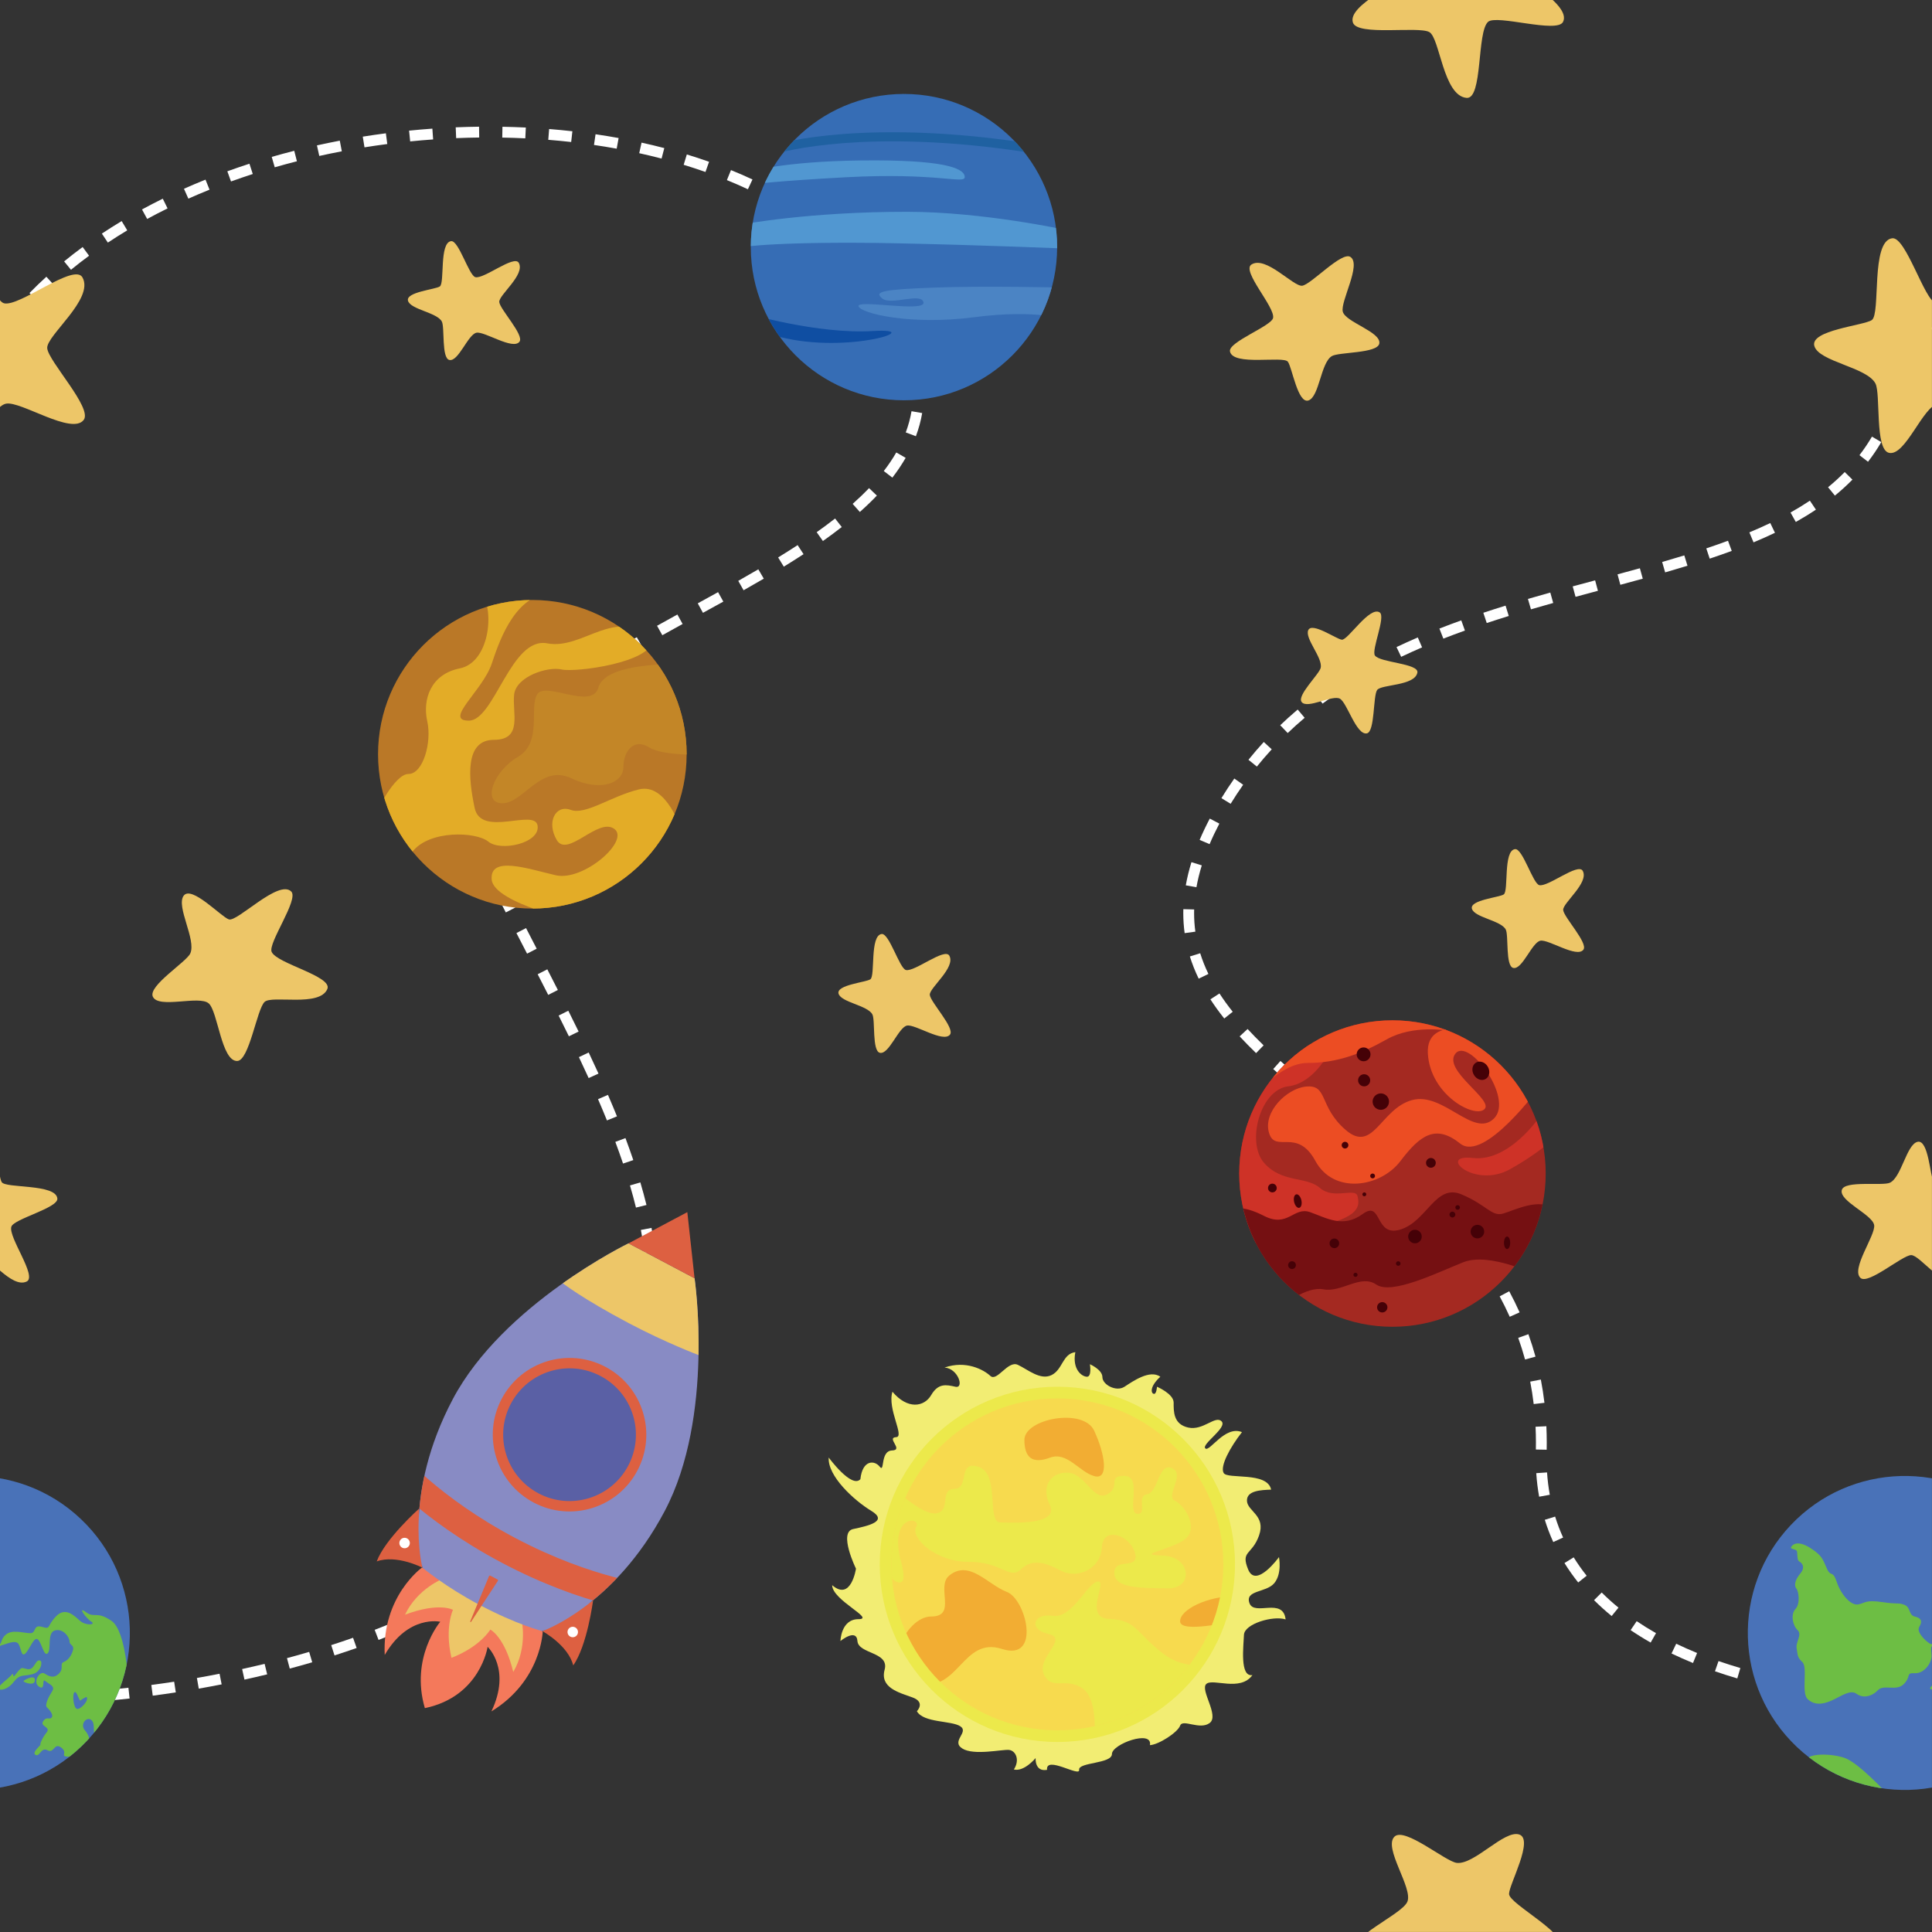 <svg xmlns="http://www.w3.org/2000/svg" xmlns:xlink="http://www.w3.org/1999/xlink" xmlns:serif="http://www.serif.com/" width="100%" height="100%" viewBox="0 0 10417 10417" xml:space="preserve" style="fill-rule:evenodd;clip-rule:evenodd;stroke-linejoin:round;stroke-miterlimit:2;"><rect x="0" y="0" width="10417" height="10417" fill="#333333" stroke="none"/><g><rect x="0" y="0" width="10416.7" height="10416.7" style="fill:none;"></rect><clipPath id="_clip1"><rect x="0" y="0" width="10416.7" height="10416.7"></rect></clipPath><g clip-path="url(#_clip1)"><path d="M71.321,9193.35l-0.004,-58.333c41.116,-0.004 82.945,-0.492 124.329,-1.459l1.358,58.317c-41.833,0.975 -84.116,1.471 -125.683,1.475Zm-125.742,-1.512c-42.117,-1.022 -84.408,-2.579 -125.7,-4.634l2.896,-58.258c40.8,2.025 82.592,3.566 124.217,4.575l-1.413,58.317Zm377.046,-4.308l-2.662,-58.276c41.066,-1.875 82.92,-4.254 124.4,-7.067l3.941,58.204c-41.9,2.839 -84.183,5.238 -125.679,7.139Zm-628.321,-8.226c-42.125,-3.225 -84.3,-7.05 -125.354,-11.367l6.104,-58.016c40.509,4.263 82.129,8.038 123.704,11.221l-4.454,58.162Zm879.417,-8.771l-5.192,-58.104c41.117,-3.675 82.796,-7.845 123.867,-12.395l6.425,57.975c-41.479,4.599 -83.571,8.812 -125.1,12.524Zm-1129.79,-17.654c-41.916,-5.704 -83.816,-12.099 -124.546,-19.009l9.759,-57.512c40.1,6.804 81.366,13.1 122.654,18.717l-7.867,57.804Zm1379.62,-10.016l-7.633,-57.83c40.925,-5.403 82.346,-11.312 123.112,-17.571l8.846,57.659c-41.171,6.32 -83,12.287 -124.325,17.742Zm-1628.08,-32.263c-41.608,-8.6 -83.004,-17.987 -123.037,-27.9l14.021,-56.625c39.304,9.733 79.949,18.95 120.82,27.396l-11.804,57.129Zm1876.26,-5.817l-10.059,-57.462c40.704,-7.125 81.792,-14.767 122.117,-22.717l11.279,57.234c-40.729,8.029 -82.225,15.749 -123.337,22.945Zm246.379,-48.587l-12.525,-56.975c40.508,-8.904 81.287,-18.342 121.191,-28.054l13.792,56.679c-40.325,9.813 -81.529,19.354 -122.458,28.35Zm-2367.57,-6.45c-41.004,-12.05 -81.513,-25.004 -120.396,-38.492l19.117,-55.112c38.008,13.183 77.616,25.846 117.729,37.638l-16.45,55.966Zm2611.84,-53.026l-15.1,-56.345c40.213,-10.775 80.492,-22.088 119.717,-33.616l16.45,55.962c-39.671,11.663 -80.404,23.104 -121.067,33.999Zm-2850.67,-30.074c-39.771,-16.242 -78.75,-33.525 -115.859,-51.375l25.284,-52.567c36.05,17.342 73.941,34.141 112.625,49.937l-22.05,54.005Zm3091.96,-40.908l-17.862,-55.533c39.666,-12.759 79.296,-26.089 117.779,-39.621l19.346,55.029c-38.971,13.707 -79.1,27.207 -119.263,40.125Zm-3320.31,-69.313c-37.483,-21.325 -73.842,-43.891 -108.067,-67.079l32.721,-48.292c32.967,22.333 68.021,44.092 104.187,64.667l-28.841,50.704Zm3557.72,-14.246l-20.921,-54.454c38.946,-14.963 77.696,-30.533 115.183,-46.287l22.6,53.775c-38.041,15.987 -77.358,31.791 -116.862,46.966Zm232.221,-97.725l-24.417,-52.979c38.029,-17.521 75.575,-35.671 111.6,-53.933l26.375,52.029c-36.671,18.591 -74.879,37.054 -113.558,54.883Zm-4000.32,-31.145c-33.496,-27.351 -65.413,-56.138 -94.863,-85.563l41.234,-41.262c28.071,28.054 58.529,55.52 90.52,81.632l-36.891,45.193Zm4225.29,-83.13l-28.533,-50.879c36.579,-20.517 72.375,-41.7 106.4,-62.966l30.917,49.474c-34.804,21.746 -71.404,43.404 -108.784,64.371Zm-4405.6,-97.754c-26.891,-33.65 -51.775,-68.917 -73.962,-104.825l49.625,-30.667c20.958,33.921 44.479,67.255 69.908,99.075l-45.571,36.417Zm4619.92,-36.563l-33.575,-47.704c34.346,-24.171 67.471,-49.046 98.454,-73.949l36.538,45.47c-31.942,25.671 -66.067,51.304 -101.417,76.183Zm197.55,-159.42l-39.871,-42.58c22.413,-20.991 43.921,-42.462 63.925,-63.812c7.433,-7.933 14.784,-15.854 22.05,-23.775l42.975,39.446c-7.4,8.067 -14.887,16.137 -22.458,24.221c-20.867,22.266 -43.284,44.645 -66.621,66.5Zm-4951.9,-22.054c-17.625,-38.692 -32.996,-79.046 -45.688,-119.934l55.709,-17.291c11.966,38.545 26.458,76.578 43.066,113.045l-53.087,24.18Zm5124.37,-163.417l-44.617,-37.575c26.95,-31.996 52.983,-64.417 77.379,-96.354l46.354,35.412c-24.954,32.671 -51.571,65.813 -79.116,98.517Zm-5200.48,-81.037c-7.475,-41.184 -12.733,-83.909 -15.637,-126.988l58.204,-3.921c2.754,40.908 7.746,81.446 14.829,120.492l-57.396,10.417Zm5353.75,-119.976l-48.175,-32.896c23.479,-34.387 45.846,-69.291 66.488,-103.741l50.041,29.979c-21.233,35.437 -44.229,71.321 -68.354,106.658Zm-5313.15,-133.32l-58.321,-1.109c0.229,-12.15 0.346,-24.429 0.346,-36.496c-0,-28.896 -0.675,-57.958 -2.004,-86.375l58.266,-2.733c1.375,29.325 2.071,59.309 2.071,89.112c0,12.438 -0.121,25.084 -0.358,37.601Zm5443.16,-84.192l-51.891,-26.646c18.883,-36.775 36.462,-74.191 52.246,-111.196l53.654,22.884c-16.325,38.275 -34.496,76.958 -54.009,114.958Zm-5513.15,-161.983c-4.795,-40.68 -11.116,-81.409 -18.795,-121.055l57.27,-11.087c7.951,41.05 14.496,83.212 19.455,125.312l-57.93,6.83Zm5612.59,-71.746l-55.246,-18.725c13.142,-38.775 24.821,-78.334 34.721,-117.584l56.563,14.267c-10.275,40.746 -22.4,81.808 -36.038,122.042Zm-5659.22,-168.538c-10.749,-39.195 -23.162,-78.475 -36.904,-116.758l54.904,-19.7c14.246,39.675 27.113,80.4 38.259,121.029l-56.259,15.429Zm5721.34,-78.1l-57.533,-9.616c6.679,-39.971 11.825,-80.863 15.3,-121.55l58.121,4.958c-3.605,42.237 -8.951,84.704 -15.888,126.208Zm-5804,-152.304c-16.475,-36.846 -34.696,-73.875 -54.15,-110.046l51.375,-27.629c20.121,37.417 38.975,75.729 56.029,113.862l-53.254,23.813Zm5825.75,-100.95l-58.333,-0.437c0.029,-4.221 0.045,-8.446 0.045,-12.667c0,-36.129 -1.216,-73.175 -3.604,-110.109l58.209,-3.766c2.475,38.179 3.729,76.491 3.729,113.875c-0,4.37 -0.017,8.738 -0.046,13.104Zm-5941.79,-115.188c-21.445,-34.066 -44.658,-68.445 -68.987,-102.183l47.308,-34.121c25.046,34.725 48.95,70.13 71.046,105.225l-49.367,31.079Zm5867.83,-130.42c-5.221,-39.721 -11.863,-80.638 -19.734,-121.617l57.288,-11.004c8.088,42.1 14.908,84.162 20.279,125.021l-57.833,7.6Zm-6011.88,-69.734c-25.221,-31.104 -52.229,-62.729 -80.275,-94.004l43.425,-38.95c28.691,31.992 56.333,64.363 82.158,96.209l-45.308,36.745Zm5965.65,-172.445c-9.575,-38.842 -20.458,-78.997 -32.35,-119.338l55.954,-16.496c12.138,41.179 23.25,82.188 33.034,121.875l-56.638,13.959Zm-6130.63,-11.926c-27.871,-28.52 -57.609,-57.85 -88.4,-87.166l40.229,-42.246c31.291,29.8 61.537,59.625 89.892,88.641l-41.721,40.771Zm-179.821,-171.624c-29.588,-26.571 -60.188,-53.409 -93.55,-82.05l37.996,-44.263c33.695,28.925 64.62,56.05 94.533,82.913l-38.979,43.4Zm6240.74,-53.855c-12.787,-37.916 -26.783,-77.229 -41.604,-116.841l54.634,-20.442c15.041,40.208 29.258,80.125 42.245,118.642l-55.275,18.641Zm-6429.55,-108.583c-28.213,-23.458 -58.846,-48.675 -96.409,-79.35l36.904,-45.183c37.696,30.791 68.455,56.108 96.8,79.674l-37.295,44.859Zm6342.78,-123.929c-15.042,-37.05 -31.229,-75.621 -48.117,-114.638l53.533,-23.17c17.067,39.424 33.425,78.408 48.63,115.866l-54.046,21.942Zm-6536.17,-34.396c-29.2,-23.771 -63.558,-51.787 -96.979,-79.35l37.116,-45.004c33.292,27.462 67.563,55.404 96.688,79.112l-36.825,45.242Zm-193.296,-159.904c-34.616,-29.459 -65.646,-56.508 -94.854,-82.696l38.938,-43.438c28.833,25.85 59.491,52.58 93.725,81.709l-37.809,44.425Zm6630.81,-34.063c-16.463,-36.162 -34.129,-74.162 -52.505,-112.946l52.717,-24.974c18.5,39.05 36.292,77.32 52.879,113.749l-53.091,24.171Zm-6818.07,-134.558c-31.75,-30.758 -61.563,-61.167 -88.608,-90.375l42.804,-39.633c26.333,28.437 55.4,58.083 86.396,88.112l-40.592,41.896Zm6711.5,-90.704c-17.317,-35.45 -35.917,-73.075 -55.284,-111.825l52.184,-26.075c19.441,38.908 38.121,76.687 55.512,112.296l-52.412,25.604Zm-6883.07,-95.883c-27.546,-34.567 -52.704,-69.346 -74.771,-103.38l48.946,-31.737c21.037,32.445 45.075,65.675 71.441,98.758l-45.616,36.359Zm6771.61,-127.396c-18.687,-36.792 -37.633,-73.859 -56.808,-111.217l51.9,-26.633c19.208,37.429 38.196,74.566 56.917,111.433l-52.009,26.417Zm-6909.53,-87.504c-19.104,-39.459 -35.092,-79.713 -47.517,-119.646l55.7,-17.334c11.567,37.175 26.475,74.704 44.321,111.559l-52.504,25.421Zm6795.54,-134.801l-57.341,-111.066l51.829,-26.759l57.354,111.084l-51.842,26.741Zm-6871.19,-110.62c-4.875,-35.276 -7.35,-71.459 -7.35,-107.554c-0,-7.163 0.1,-14.459 0.291,-21.692l58.313,1.558c-0.179,6.717 -0.271,13.488 -0.271,20.134c-0,33.433 2.287,66.929 6.8,99.562l-57.783,7.992Zm6756.55,-111.584c-18.938,-36.812 -37.976,-73.908 -57.08,-111.312l51.946,-26.534c19.079,37.35 38.092,74.396 57.004,111.155l-51.87,26.691Zm-6692.93,-136.012l-57.442,-10.154c7.205,-40.754 17.463,-82.767 30.488,-124.875l55.729,17.237c-12.308,39.792 -21.992,79.425 -28.775,117.792Zm6580.9,-90.121c-17.083,-41.317 -30.716,-82.633 -40.52,-122.8l56.67,-13.833c9.105,37.291 21.804,75.762 37.759,114.346l-53.909,22.287Zm-6510,-142.129l-53.691,-22.804c15.941,-37.534 34.35,-76.221 54.704,-114.992l51.646,27.121c-19.621,37.362 -37.338,74.6 -52.659,110.675Zm6450.31,-109.555c-0.538,-10.587 -0.809,-21.303 -0.809,-31.849c0,-33.101 2.684,-66.296 7.976,-98.675l57.57,9.408c-4.787,29.279 -7.212,59.312 -7.212,89.267c-0,9.567 0.246,19.291 0.733,28.899l-58.258,2.95Zm-6336.79,-107.991l-49.733,-30.479c22.046,-35.975 45.429,-71.554 69.512,-105.754l47.696,33.587c-23.37,33.188 -46.075,67.725 -67.475,102.646Zm6432.59,-126.671l-54.413,-21.021c14.996,-38.825 34.321,-77.791 57.434,-115.816l49.85,30.295c-21.325,35.084 -39.113,70.934 -52.871,106.542Zm-6291.2,-74.05l-45.417,-36.604c26.346,-32.683 54.146,-64.967 82.634,-95.946l42.941,39.484c-27.637,30.054 -54.604,61.37 -80.158,93.066Zm6413.95,-130.562l-45.15,-36.938c25.641,-31.341 54.675,-63.075 86.3,-94.329l41,41.492c-30.167,29.812 -57.804,60.016 -82.15,89.775Zm-6247.74,-50.221l-40.316,-42.159c30.171,-28.849 61.862,-57.312 94.2,-84.591l37.612,44.587c-31.417,26.504 -62.196,54.146 -91.496,82.163Zm6420.62,-122.071l-37.591,-44.6c30.679,-25.862 64.133,-52.325 99.441,-78.662l34.875,46.762c-34.379,25.642 -66.921,51.383 -96.725,76.5Zm-6232.7,-36.596l-34.9,-46.746c33.283,-24.85 68.15,-49.379 103.629,-72.9l32.234,48.617c-34.575,22.925 -68.546,46.821 -100.963,71.029Zm6430.38,-111.587l-32.754,-48.271c32.934,-22.346 68.463,-45.55 105.608,-68.975l31.117,49.341c-36.596,23.08 -71.575,45.926 -103.971,67.905Zm-6224.78,-24.938l-29.683,-50.216c35.471,-20.967 72.55,-41.7 110.204,-61.625l27.283,51.558c-36.845,19.5 -73.12,39.783 -107.804,60.283Zm6434.88,-107.979l-29.883,-50.096c34.067,-20.321 69.575,-41.058 108.55,-63.387l29,50.612c-38.675,22.159 -73.892,42.725 -107.667,62.871Zm-6216.57,-7.746l-25.071,-52.671c36.966,-17.591 75.583,-35.071 114.787,-51.941l23.063,53.583c-38.529,16.583 -76.475,33.75 -112.779,51.029Zm227.47,-98.104l-21.271,-54.317c37.921,-14.846 77.575,-29.704 117.867,-44.162l19.7,54.904c-39.767,14.271 -78.896,28.933 -116.296,43.575Zm6205.5,-18.425l-28.421,-50.942c31.967,-17.837 66.825,-37.125 109.704,-60.712l28.113,51.112c-42.775,23.529 -77.533,42.767 -109.396,60.542Zm-5971.57,-65.704l-18.358,-55.371c38.292,-12.692 78.621,-25.6 119.867,-38.362l17.246,55.724c-40.88,12.646 -80.834,25.438 -118.755,38.009Zm6190.7,-55.071l-28.066,-51.142c36.587,-20.075 73.162,-40.187 109.587,-60.37l28.271,51.024c-36.496,20.221 -73.137,40.371 -109.792,60.488Zm-5952.27,-18.883l-16.355,-55.992c38.067,-11.121 77.521,-22.379 120.617,-34.425l15.704,56.179c-42.879,11.984 -82.116,23.184 -119.966,34.238Zm240.379,-67.35l-15.279,-56.3c40.441,-10.975 80.762,-21.8 120.891,-32.554l15.096,56.35c-40.067,10.737 -80.325,21.541 -120.708,32.504Zm5930.93,-35.375l-28.733,-50.763c38.925,-22.037 74.308,-42.383 108.162,-62.208l29.475,50.341c-34.104,19.967 -69.729,40.455 -108.904,62.63Zm-5689.35,-29.55l-15.171,-56.329c46.638,-12.563 84.942,-22.988 120.538,-32.809l15.516,56.229c-35.712,9.854 -74.129,20.313 -120.883,32.909Zm241.613,-66.905l-16.155,-56.054c42.7,-12.308 81.763,-23.912 119.421,-35.479l17.125,55.763c-37.979,11.662 -77.358,23.366 -120.391,35.77Zm5664.57,-30.812l-30.525,-49.712c36.888,-22.65 72.25,-45.017 105.1,-66.484l31.909,48.833c-33.309,21.763 -69.134,44.43 -106.484,67.363Zm-5424.38,-43.263l-18.467,-55.337c40.825,-13.621 80.225,-27.442 117.113,-41.079l20.225,54.712c-37.467,13.855 -77.459,27.884 -118.871,41.704Zm236.354,-87.787l-22.458,-53.838c39.25,-16.37 77.162,-33.312 112.687,-50.349l25.229,52.595c-36.437,17.475 -75.279,34.834 -115.458,51.592Zm5398.95,-7.229l-33.699,-47.617c34.983,-24.758 68.399,-49.583 99.308,-73.783l35.958,45.933c-31.646,24.775 -65.821,50.167 -101.567,75.467Zm-5170.99,-102.713l-28.571,-50.858c36.604,-20.562 71.725,-42.096 104.383,-64.008l32.5,48.445c-33.933,22.759 -70.37,45.109 -108.312,66.421Zm5370.08,-53.937l-38.767,-43.592c31.759,-28.241 61.492,-56.833 88.367,-84.979l42.187,40.288c-27.966,29.287 -58.85,58.991 -91.787,88.283Zm-5159.35,-88.213l-36.917,-45.166c31.946,-26.109 62.188,-53.638 89.879,-81.825l41.613,40.875c-29.175,29.7 -60.992,58.671 -94.575,86.116Zm5334.68,-96.916l-46.2,-35.617c25.467,-33.038 48.125,-66.721 67.338,-100.117l50.562,29.088c-20.512,35.658 -44.637,71.537 -71.7,106.646Zm-5156.1,-85.554l-46.221,-35.588c24.517,-31.842 47.205,-65.467 67.43,-99.954l50.32,29.512c-21.462,36.588 -45.525,72.259 -71.529,106.03Zm5283.01,-137.776l-54.655,-20.391c13.983,-37.479 24.429,-75.958 31.046,-114.363l57.484,9.9c-7.225,41.975 -18.626,83.984 -33.875,124.854Zm-5153.66,-82.629l-53.579,-23.066c4.791,-11.134 9.454,-22.525 13.854,-33.867c15.238,-39.229 32.142,-78.463 50.242,-116.613l52.7,25.005c-17.496,36.883 -33.838,74.808 -48.563,112.725c-4.654,11.991 -9.587,24.041 -14.654,35.816Zm5138.93,-170.208c-0.733,-38.871 -5.062,-78.946 -12.866,-119.112l57.262,-11.126c8.446,43.459 13.129,86.905 13.93,129.134l-58.326,1.104Zm-5019.1,-87.408l-50.787,-28.696c20.608,-36.471 42.883,-72.888 66.216,-108.229l48.684,32.133c-22.596,34.225 -44.167,69.483 -64.113,104.792Zm4974.44,-148.113c-12.804,-36.625 -28.588,-74.346 -46.926,-112.129l52.48,-25.471c19.313,39.796 35.971,79.617 49.512,118.354l-55.066,19.246Zm-4839.26,-56.862l-46.433,-35.3c25.217,-33.175 52.062,-66.229 79.783,-98.238l44.096,38.188c-26.912,31.079 -52.971,63.158 -77.446,95.35Zm4733.73,-162.409c-20.988,-34.387 -44.009,-68.45 -68.421,-101.237l46.787,-34.838c25.479,34.217 49.509,69.775 71.426,105.688l-49.792,30.387Zm-4572.86,-23.55l-41.708,-40.783c29.104,-29.762 59.758,-59.35 91.109,-87.933l39.3,43.104c-30.525,27.837 -60.371,56.642 -88.701,85.612Zm182.109,-166.229l-36.921,-45.162c32.183,-26.313 65.804,-52.384 99.929,-77.492l34.575,46.983c-33.329,24.525 -66.162,49.984 -97.583,75.671Zm4244.97,-6.308c-26.73,-30.017 -55.392,-59.642 -85.196,-88.042l40.25,-42.229c30.946,29.5 60.729,60.279 88.512,91.479l-43.566,38.792Zm-4046.11,-140.179l-32.279,-48.588c34.588,-22.983 70.517,-45.683 106.779,-67.479l30.05,50c-35.512,21.342 -70.687,43.571 -104.55,66.067Zm3868.9,-29.038c-31.137,-25.458 -64.058,-50.475 -97.85,-74.358l33.667,-47.638c34.904,24.667 68.916,50.517 101.104,76.834l-36.921,45.162Zm-3656.93,-98.471l-27.883,-51.237c36.487,-19.85 74.187,-39.379 112.054,-58.034l25.779,52.325c-37.163,18.313 -74.154,37.471 -109.95,56.946Zm3456.3,-43.595c-34.371,-21.109 -70.337,-41.734 -106.908,-61.313l27.533,-51.425c37.579,20.117 74.554,41.325 109.904,63.033l-30.529,49.705Zm-3234.18,-65.934l-23.746,-53.283c37.904,-16.896 76.963,-33.442 116.096,-49.188l21.775,54.117c-38.471,15.479 -76.871,31.746 -114.125,48.354Zm3016.93,-50.575c-36.671,-17.125 -74.763,-33.742 -113.213,-49.387l21.984,-54.03c39.354,16.013 78.354,33.026 115.908,50.559l-24.679,52.858Zm-2786.96,-42.012l-19.858,-54.85c39.054,-14.138 79.158,-27.884 119.2,-40.867l17.988,55.492c-39.417,12.779 -78.896,26.312 -117.33,40.225Zm2558.17,-51.242c-38.275,-13.525 -77.821,-26.525 -117.542,-38.633l17.013,-55.8c40.529,12.358 80.891,25.625 119.962,39.433l-19.433,55Zm-2322.43,-25.229l-16.171,-56.046c39.921,-11.517 80.75,-22.6 121.362,-32.933l14.388,56.533c-40.021,10.183 -80.25,21.1 -119.579,32.446Zm2085.74,-47.067c-39.412,-10.279 -79.937,-20.012 -120.462,-28.925l12.533,-56.971c41.25,9.075 82.517,18.984 122.65,29.45l-14.721,56.446Zm-1845.56,-14.096l-12.638,-56.95c40.613,-9.012 82.071,-17.558 123.213,-25.396l10.916,57.305c-40.57,7.729 -81.45,16.154 -121.491,25.041Zm1603.57,-39.225c-40.188,-7.316 -81.354,-14.062 -122.363,-20.058l8.438,-57.721c41.675,6.092 83.52,12.954 124.37,20.388l-10.445,57.391Zm-1359.83,-7.221l-9.209,-57.599c41.175,-6.584 83.092,-12.659 124.588,-18.042l7.512,57.846c-40.929,5.316 -82.275,11.304 -122.891,17.795Zm1114.44,-28.716c-40.716,-4.567 -82.27,-8.554 -123.512,-11.842l4.637,-58.15c41.863,3.342 84.046,7.383 125.379,12.021l-6.504,57.971Zm-868.129,-3.279l-5.821,-58.042c41.571,-4.171 83.804,-7.788 125.529,-10.75l4.134,58.187c-41.163,2.921 -82.829,6.492 -123.842,10.605Zm620.758,-16.488c-41.079,-1.983 -82.875,-3.367 -124.237,-4.1l1.037,-58.325c41.95,0.746 84.351,2.146 126.017,4.163l-2.817,58.262Zm-372.775,-1.108l-2.424,-58.284c41.816,-1.737 84.187,-2.879 125.941,-3.387l0.709,58.329c-41.184,0.5 -82.98,1.625 -124.226,3.342Z" style="fill:#fff;fill-rule:nonzero;"></path><clipPath id="_clip2"><path d="M-728.363,9419.17c-339.404,-321.487 -353.929,-857.246 -32.441,-1196.65c321.487,-339.404 857.242,-353.933 1196.65,-32.446c339.404,321.488 353.929,857.246 32.441,1196.65c-321.487,339.404 -857.241,353.93 -1196.65,32.442Z"></path></clipPath><g clip-path="url(#_clip2)"><path d="M-728.363,9419.17c-339.404,-321.487 -353.929,-857.246 -32.441,-1196.65c321.487,-339.404 857.242,-353.933 1196.65,-32.446c339.404,321.488 353.929,857.246 32.441,1196.65c-321.487,339.404 -857.241,353.93 -1196.65,32.442Z" style="fill:#4972b8;fill-rule:nonzero;"></path></g><clipPath id="_clip3"><path d="M-728.363,9419.17c-339.404,-321.487 -353.929,-857.246 -32.441,-1196.65c321.487,-339.404 857.242,-353.933 1196.65,-32.446c339.404,321.488 353.929,857.246 32.441,1196.65c-321.487,339.404 -857.241,353.93 -1196.65,32.442Z"></path></clipPath><g clip-path="url(#_clip3)"><path d="M-539.9,9168.64c50.783,-22.987 99.675,-60.816 133.879,-35.666c34.213,25.146 81.613,14.92 114.208,-19.487c32.592,-34.413 100.805,8.441 141.367,-34.379c40.563,-42.822 7.317,-59.801 58.788,-57.472c51.47,2.329 91.545,-58.358 89.812,-94.816c-1.733,-36.463 -8.971,-51.684 12.979,-56.696c21.954,-5.017 74.28,-31.084 89.171,-5.341c14.888,25.737 14.692,73.545 37.925,49.012c23.238,-24.529 46.025,-93.117 66.725,-73.513c20.7,19.605 32.446,94.725 52.775,73.259c20.334,-21.463 -5.254,-111.146 39.246,-122.809c44.5,-11.666 77.95,37.475 77.792,59.138c-0.163,21.666 26.629,17.949 18.479,48.05c-8.146,30.095 -26.179,53.741 -49.821,63.345c-23.637,9.605 3.112,32.029 -24.483,61.163c-27.592,29.133 -54.059,17.15 -79.155,0.65c-25.095,-16.495 -65.962,46.609 -29.445,71.013c36.512,24.404 13.633,-48.175 33.525,-30.788c19.891,17.387 56,26.866 37.362,55.754c-18.637,28.888 -41.308,74.317 -28.275,86.663c13.034,12.341 37.688,40.058 25.384,54.583c-12.305,14.525 -27.113,-8.225 -45.751,20.662c-18.637,28.888 43.371,29.447 18.805,59.988c-24.567,30.541 -37.109,63.75 -33.317,65.888c3.792,2.137 -49.621,43.17 -26.138,55.233c23.48,12.062 28.68,-44.1 64.305,-24.901c35.625,19.201 35.421,-43.533 73.55,-14.691c38.125,28.846 -6.254,44.987 31.954,49.179c38.208,4.192 127.929,-47.537 127.929,-47.537c0,0 -0.125,-59.75 -30.913,-93.275c-30.787,-33.521 9.071,-78.671 34.33,-56.2c25.258,22.466 0.691,80.65 27.158,92.629c26.467,11.979 172.067,-280.566 172.067,-280.566c-0,-0 -9.634,-291.53 -91.221,-347.368c-81.588,-55.845 -90.396,-11.562 -138.409,-47.295c-48.012,-35.734 0.921,34.004 29.417,51.25c28.492,17.242 -29.429,24.438 -62.104,-5.296c-32.679,-29.738 -78.938,-74.659 -128.929,-21.884c-49.988,52.779 -25.863,69.83 -72.425,56.188c-46.563,-13.637 -34.446,21.05 -54.283,31.275c-19.838,10.221 -92.159,-19.108 -131.792,2.83c-39.638,21.933 -31.95,58.232 -45.346,58.595c-13.4,0.363 -85.117,-61.766 -65.846,-92.833c19.275,-31.071 10.621,-47.971 -23.867,-55.975c-34.487,-8.004 -20.729,-50.1 -56.104,-63.296c-35.371,-13.196 -29.096,-1.445 -119.6,-14.637c-90.508,-13.192 -90.021,4.674 -129.296,12.445c-39.274,7.767 -93.083,-53.354 -115.787,-121.279c-22.7,-67.929 -30.383,-21.529 -53.367,-72.312c-22.983,-50.784 -24.191,-67.888 -84.879,-107.963c-60.691,-40.075 -93.1,-28.829 -106.05,-10.567c-12.946,18.263 28.604,9.626 30.588,28.971c1.983,19.35 0.454,45.467 11.037,51.142c10.588,5.671 37.992,27.279 6.246,65.392c-31.75,38.112 -33.196,67.208 -20.879,81.775c12.312,14.566 21.575,81.366 -5.225,109.658c-26.796,28.292 -15.484,88.333 11.279,113.683c26.763,25.35 -11.662,64.388 -4.737,99.962c6.925,35.572 1.208,44.668 31.029,72.917c29.82,28.246 -7.429,165.597 27.745,198.913c35.175,33.321 79.805,30.617 130.588,7.637Z" style="fill:#6dbe44;fill-rule:nonzero;"></path></g><clipPath id="_clip4"><path d="M-728.363,9419.17c-339.404,-321.487 -353.929,-857.246 -32.441,-1196.65c321.487,-339.404 857.242,-353.933 1196.65,-32.446c339.404,321.488 353.929,857.246 32.441,1196.65c-321.487,339.404 -857.241,353.93 -1196.65,32.442Z"></path></clipPath><g clip-path="url(#_clip4)"><path d="M62.571,9030.5c-11.733,15.796 -81.679,65.779 -71.467,75.45c10.208,9.675 48.754,6.341 82.913,-37.425c34.158,-43.771 50.1,-28.675 99.566,-41.263c49.463,-12.583 56.438,-67.221 44.079,-72.958c-19.408,-9.004 -25.645,19.071 -42.425,36.784c-16.779,17.716 -39.554,4.266 -53.974,2.449c-14.421,-1.82 -41.375,43.679 -46.871,44.933c-5.492,1.255 -0.092,-23.766 -11.821,-7.97Z" style="fill:#6dbe44;fill-rule:nonzero;"></path></g><clipPath id="_clip5"><path d="M-728.363,9419.17c-339.404,-321.487 -353.929,-857.246 -32.441,-1196.65c321.487,-339.404 857.242,-353.933 1196.65,-32.446c339.404,321.488 353.929,857.246 32.441,1196.65c-321.487,339.404 -857.241,353.93 -1196.65,32.442Z"></path></clipPath><g clip-path="url(#_clip5)"><path d="M127.075,9063.53c-4.196,6.7 53.75,27.13 59.725,2.85c10.954,-44.52 -55.529,-9.55 -59.725,-2.85Z" style="fill:#6dbe44;fill-rule:nonzero;"></path></g><clipPath id="_clip6"><path d="M-728.363,9419.17c-339.404,-321.487 -353.929,-857.246 -32.441,-1196.65c321.487,-339.404 857.242,-353.933 1196.65,-32.446c339.404,321.488 353.929,857.246 32.441,1196.65c-321.487,339.404 -857.241,353.93 -1196.65,32.442Z"></path></clipPath><g clip-path="url(#_clip6)"><path d="M466.046,9149.48c16.742,15.854 -30.283,67.721 -50.125,64.804c-19.838,-2.912 -27.221,-79.091 -14.663,-89.879c12.559,-10.787 25.904,51.759 33.267,43.988c7.363,-7.775 31.521,-18.913 31.521,-18.913Z" style="fill:#4972b8;fill-rule:nonzero;"></path></g><path d="M4468.28,7858.85c-0,0 123.538,168.459 170.704,116.796c11.234,-105.567 76.433,-103.321 104.48,-67.383c28.041,35.937 1.087,-85.35 66.224,-87.596c65.138,-2.25 -33.67,-69.204 22.463,-71.879c47.167,-2.246 -49.413,-152.734 -20.217,-244.825c80.863,96.583 170.709,83.104 208.892,17.966c38.183,-65.133 80.858,-56.07 130.275,-44.883c49.412,11.192 15.721,-98.867 -58.4,-103.358c114.55,-40.429 211.133,11.229 247.07,44.921c35.943,33.691 94.338,-84.951 148.247,-59.717c53.908,25.233 121.291,85.217 181.937,55.225c60.642,-29.992 58.396,-114.55 128.025,-123.538c-17.967,93.546 35.942,132.521 62.892,132.521c26.954,0 15.724,-67.383 15.724,-67.383c0,0 67.384,29.2 67.384,69.633c-0,40.429 74.121,80.938 119.042,51.696c44.925,-29.238 137.017,-94.375 193.166,-53.946c-56.149,51.663 -51.658,87.6 -35.937,92.092c15.725,4.491 17.971,-38.146 17.971,-38.146c-0,-0 89.845,38.146 89.845,85.317c0,47.166 -2.25,116.796 78.613,134.766c80.859,17.967 145.996,-67.383 179.688,-33.692c33.691,33.692 -110.059,123.534 -87.596,145.997c22.458,22.462 105.566,-125.784 197.658,-87.597c-65.137,83.105 -119.046,184.18 -98.829,220.117c20.213,35.938 235.842,-8.983 256.058,89.846c-53.908,2.246 -132.525,4.492 -130.275,60.646c2.246,56.15 103.321,78.613 65.138,186.425c-38.188,107.817 -101.08,80.863 -58.4,184.183c42.675,103.321 165.887,-67.537 165.887,-67.537c0,0.004 17.892,89.466 -25.846,141.158c-43.737,51.692 -159.05,35.788 -133.204,107.363c25.846,71.571 180.921,-33.8 194.838,87.475c-67.596,-21.871 -222.671,23.858 -224.659,83.504c-1.991,59.641 -23.858,228.633 45.725,216.704c-65.608,91.454 -212.729,15.908 -248.516,47.716c-35.788,31.809 71.57,170.98 17.892,210.743c-53.68,39.762 -145.134,-23.859 -159.051,13.916c-13.916,37.775 -117.3,103.383 -163.025,105.371c15.904,-85.487 -204.779,-5.962 -204.779,47.717c0,53.678 -182.908,43.737 -176.946,85.491c5.967,41.75 -180.92,-79.529 -172.966,-0c-67.596,11.925 -61.634,-63.574 -61.634,-63.574c0.004,-0 -61.629,75.499 -117.3,61.582c33.8,-51.692 9.942,-101.392 -25.845,-105.37c-35.784,-3.975 -190.859,31.813 -252.492,-7.95c-61.634,-39.763 37.775,-87.48 -9.942,-119.288c-47.713,-31.813 -198.812,-17.895 -234.6,-81.516c0,0.004 48.696,-48.525 -24.629,-74.713c-73.321,-26.184 -175.45,-52.371 -149.262,-149.262c26.183,-96.892 -141.413,-83.8 -146.651,-154.505c-5.237,-70.704 -91.653,0 -91.653,0c-0,0 2.62,-117.841 96.891,-117.841c94.275,-0 -141.408,-102.129 -141.408,-183.309c102.129,89.038 128.316,-89.033 128.316,-89.033c0,-0 -96.12,-196.396 -15.271,-213.546c80.851,-17.15 191.1,-41.65 98,-98c-93.1,-56.35 -236.475,-187.904 -229.712,-287.5Z" style="fill:#f2ed73;fill-rule:nonzero;"></path><path d="M6658.82,8434.73c-0,528.915 -428.767,957.682 -957.684,957.682c-528.912,0 -957.678,-428.767 -957.678,-957.682c-0,-528.913 428.766,-957.684 957.678,-957.684c528.917,-0 957.684,428.771 957.684,957.684Z" style="fill:#ece94b;fill-rule:nonzero;"></path></g><clipPath id="_clip7"><path d="M6595.91,8434.73c-0,494.17 -400.605,894.774 -894.776,894.774c-494.17,0 -894.775,-400.604 -894.775,-894.774c0,-494.172 400.605,-894.776 894.775,-894.776c494.171,0 894.776,400.604 894.776,894.776Z"></path></clipPath><g clip-path="url(#_clip7)"><path d="M6595.91,8434.73c-0,494.17 -400.605,894.774 -894.776,894.774c-494.17,0 -894.775,-400.604 -894.775,-894.774c0,-494.172 400.605,-894.776 894.775,-894.776c494.171,0 894.776,400.604 894.776,894.776Z" style="fill:#f7da4e;fill-rule:nonzero;"></path><clipPath id="_clip8"><path d="M6595.91,8434.73c-0,494.17 -400.605,894.774 -894.776,894.774c-494.17,0 -894.775,-400.604 -894.775,-894.774c0,-494.172 400.605,-894.776 894.775,-894.776c494.171,0 894.776,400.604 894.776,894.776Z" clip-rule="nonzero"></path></clipPath><g clip-path="url(#_clip8)"><path d="M4789.69,7998.43c-0,0 179.412,175.746 259.962,161.1c80.55,-14.642 13.188,-129.8 96.813,-132.125c83.62,-2.321 13.937,-155.629 130.075,-118.462c116.141,37.167 41.812,297.321 116.141,299.646c74.334,2.321 320.55,13.933 267.125,-95.238c-53.421,-109.175 18.584,-183.504 106.851,-171.887c88.27,11.612 130.079,155.962 204.412,115.146c74.329,-40.817 -4.646,-101.213 92.912,-98.888c97.559,2.321 9.292,197.442 67.363,204.408c58.071,6.967 -6.971,-97.221 53.425,-105.52c60.391,-8.297 60.391,-173.217 134.721,-140.701c74.333,32.521 -39.488,150.983 16.262,176.538c55.746,25.55 134.721,157.95 44.133,213.7c-90.591,55.746 -260.158,76.654 -109.175,81.3c150.984,4.641 167.246,178.854 25.555,176.533c-141.696,-2.324 -288.034,2.321 -288.034,-83.621c0,-85.945 137.046,-11.616 111.496,-106.85c-25.55,-95.237 -171.887,-148.662 -178.858,-30.199c-6.967,118.466 -132.4,171.891 -220.667,125.433c-88.266,-46.455 -155.629,-65.038 -216.025,-6.967c-60.391,58.071 -104.525,-41.779 -281.058,-40.633c-176.537,1.145 -315.909,-130.071 -283.388,-187.575c32.521,-57.5 -150.983,-71.405 -81.299,187.575c69.687,258.979 -158.05,-14.43 -158.05,-14.43c-0,0 38.512,-337.416 89.308,-408.283Z" style="fill:#ece94b;fill-rule:nonzero;"></path><path d="M5675.5,8712.14c-102.441,-16.175 -134.496,72.853 -22.417,98.07c112.084,25.221 -68.112,128.896 -24.249,218.563c43.866,89.663 116.72,11.208 209.187,75.654c92.467,64.446 58.841,311.029 58.841,311.029c0,0 392.292,-134.5 453.934,-218.563c61.646,-84.061 182.138,-232.57 182.138,-232.57c-0,-0 -131.701,56.041 -271.801,-56.042c-140.104,-112.079 -137.304,-173.725 -280.208,-179.329c-142.904,-5.604 -5.604,-207.354 -61.646,-201.75c-56.037,5.604 -137.3,201.75 -243.779,184.938Z" style="fill:#ece94b;fill-rule:nonzero;"></path><path d="M5118.96,8494.39c108.108,-86.333 205.533,49.079 309.833,88.963c104.304,39.879 186.133,376.262 -26.425,307.496c-212.554,-68.771 -233.392,237.558 -450.117,185.462c-216.721,-52.095 -72.933,-360.508 68.771,-360.508c141.7,-0 22.917,-161.504 97.938,-221.413Z" style="fill:#f2ad33;fill-rule:nonzero;"></path><path d="M6658.82,8605.98c-147.129,0 -298.733,72.888 -295.817,137.025c2.912,64.142 276.967,0 276.967,0l18.85,-137.025Z" style="fill:#f2ad33;fill-rule:nonzero;"></path><path d="M5523.35,7763.41c0,-113.703 317.784,-174.929 376.092,-49.562c58.308,125.363 81.633,268.221 -0,244.896c-81.633,-23.325 -145.771,-134.109 -239.067,-99.125c-93.292,34.983 -137.025,-0 -137.025,-96.209Z" style="fill:#f2ad33;fill-rule:nonzero;"></path></g></g><clipPath id="_clip9"><path d="M3702.23,4066.9c0,459.475 -372.479,831.95 -831.95,831.95c-459.475,0 -831.95,-372.475 -831.95,-831.95c0,-459.475 372.475,-831.95 831.95,-831.95c459.471,0 831.95,372.475 831.95,831.95Z"></path></clipPath><g clip-path="url(#_clip9)"><path d="M3702.23,4066.9c0,459.475 -372.479,831.95 -831.95,831.95c-459.475,0 -831.95,-372.475 -831.95,-831.95c0,-459.475 372.475,-831.95 831.95,-831.95c459.471,0 831.95,372.475 831.95,831.95Z" style="fill:#ba7827;fill-rule:nonzero;"></path><clipPath id="_clip10"><path d="M3702.23,4066.9c0,459.475 -372.479,831.95 -831.95,831.95c-459.475,0 -831.95,-372.475 -831.95,-831.95c0,-459.475 372.475,-831.95 831.95,-831.95c459.471,0 831.95,372.475 831.95,831.95Z" clip-rule="nonzero"></path></clipPath><g clip-path="url(#_clip10)"><path d="M2596.78,3194.31c71.863,104.875 40.242,377.946 -117.854,409.567c-158.092,31.621 -201.208,169.592 -175.337,284.571c25.866,114.979 -22.996,284.571 -100.609,284.571c-77.608,-0 -178.217,215.583 -178.217,215.583c0,0 109.263,319.571 199.792,202.904c90.529,-116.671 341.779,-108.046 408.742,-53.433c66.962,54.616 279.675,8.625 265.3,-86.233c-14.371,-94.855 -304.692,66.112 -339.184,-94.855c-34.495,-160.97 -54.616,-367.933 103.48,-367.933c158.095,0 97.733,-146.596 109.229,-244.325c11.5,-97.733 181.091,-152.346 255.825,-135.1c74.737,17.246 488.658,-37.371 488.658,-158.096c-195.462,-189.712 -370.804,54.617 -566.267,17.246c-195.462,-37.367 -284.57,416.796 -422.545,416.796c-137.971,-0 74.737,-160.967 123.604,-307.567c48.862,-146.596 135.096,-383.696 342.058,-383.696c206.958,0 -396.675,0 -396.675,0Z" style="fill:#e3ac27;fill-rule:nonzero;"></path><path d="M3648.83,3580.88c-80.483,0 -388.05,2.875 -422.546,126.475c-34.491,123.604 -287.446,-37.367 -330.562,37.371c-43.117,74.733 28.746,258.7 -103.479,336.308c-132.225,77.613 -195.463,250.08 -83.359,250.08c112.104,-0 206.959,-212.713 370.804,-135.1c163.842,77.608 281.696,22.995 281.696,-60.363c0,-83.358 54.617,-158.096 137.975,-106.354c83.359,51.737 307.567,37.608 307.567,37.608l-158.096,-486.025Z" style="fill:#c38627;fill-rule:nonzero;"></path><path d="M3674.7,4480.58c-0,0 -77.612,-261.575 -229.958,-224.208c-152.346,37.367 -287.446,140.071 -367.93,110.275c-80.483,-29.792 -132.225,65.067 -74.733,162.8c57.488,97.729 223.167,-123.604 309.921,-60.367c86.75,63.242 -166.2,284.571 -315.671,250.079c-149.471,-34.491 -356.3,-107.416 -345.308,22.997c10.991,130.412 489.029,232.828 489.029,232.828l534.65,-494.404Z" style="fill:#e3ac27;fill-rule:nonzero;"></path></g></g><clipPath id="_clip11"><path d="M5699.92,1332.4c-0,456.121 -369.763,825.883 -825.884,825.883c-456.125,0 -825.887,-369.762 -825.887,-825.883c-0,-456.125 369.762,-825.888 825.887,-825.888c456.121,0 825.884,369.763 825.884,825.888Z"></path></clipPath><g clip-path="url(#_clip11)"><path d="M5699.92,1332.4c-0,456.121 -369.763,825.883 -825.884,825.883c-456.125,0 -825.887,-369.762 -825.887,-825.883c-0,-456.125 369.762,-825.888 825.887,-825.888c456.121,0 825.884,369.763 825.884,825.888Z" style="fill:#366db5;fill-rule:nonzero;"></path><clipPath id="_clip12"><path d="M5699.92,1332.4c-0,456.121 -369.763,825.883 -825.884,825.883c-456.125,0 -825.887,-369.762 -825.887,-825.883c-0,-456.125 369.762,-825.888 825.887,-825.888c456.121,0 825.884,369.763 825.884,825.888Z" clip-rule="nonzero"></path></clipPath><g clip-path="url(#_clip12)"><path d="M4059.3,921.525c-0,0 199.712,-58.713 670.091,-56.792c393.313,1.605 472.317,49.65 472.317,89.854c0,40.205 -146.758,-25.712 -643.863,1.28c-370.449,20.112 -498.545,37.196 -498.545,37.196l-0,-71.538Z" style="fill:#5197d1;fill-rule:nonzero;"></path><path d="M4005.29,1209.38c0,0 356.838,-67.783 886.684,-67.463c408.946,0.25 855.242,97.909 855.242,97.909l11.52,101.05c0,-0 -452.733,-19.3 -924.354,-29.063c-575.7,-11.916 -886.075,16.471 -829.092,29.063l0,-131.496Z" style="fill:#5197d1;fill-rule:nonzero;"></path><path d="M5568.1,825.879c-460.491,-74.116 -808.746,-70.362 -1019.82,-54.154c-228.629,17.554 -349.958,53.083 -351.154,53.442l-14.046,-47.025c5.038,-1.504 126.084,-37.105 359.196,-55.171c214.083,-16.592 567.184,-20.617 1033.62,54.458l-7.8,48.45Z" style="fill:#1f61a1;fill-rule:nonzero;"></path><path d="M5735.49,1550.72c0,-0 -426.608,-10.404 -700.608,-0c-273.999,10.408 -326.025,20.812 -277.466,58.962c48.558,38.154 211.571,-34.683 221.974,20.813c10.405,55.491 -360.708,-17.342 -350.304,20.808c10.405,38.15 280.938,104.05 624.305,58.963c343.367,-45.088 505.341,15.204 505.341,15.204l-23.242,-174.75Z" style="fill:#4b84c4;fill-rule:nonzero;"></path><path d="M4027.49,1689.92c0,-0 379.476,113.116 678.68,94.87c299.2,-18.245 -130.051,126.18 -501.059,32.075c-371.008,-94.104 -177.621,-126.945 -177.621,-126.945Z" style="fill:#0f4ea2;fill-rule:nonzero;"></path></g></g><g><path d="M3197.77,8629.72c-0,0 -31.829,244.341 -107.017,349.808c-27.2,-108.662 -165.575,-184.288 -165.575,-184.288l272.592,-165.52Z" style="fill:#dd6041;fill-rule:nonzero;"></path><path d="M3113.16,8812.71c-7.296,13.787 -24.383,19.046 -38.166,11.754c-13.788,-7.296 -19.05,-24.384 -11.754,-38.167c7.295,-13.787 24.383,-19.05 38.166,-11.754c13.788,7.296 19.046,24.383 11.754,38.167Z" style="fill:#fff;fill-rule:nonzero;"></path><path d="M2260.29,8133.64c0,-0 -184.12,163.754 -229.029,285.241c105.142,-38.629 245.504,33.242 245.504,33.242l-16.475,-318.483Z" style="fill:#dd6041;fill-rule:nonzero;"></path><path d="M2156.58,8306.53c-7.296,13.788 -2.033,30.875 11.75,38.171c13.784,7.292 30.875,2.033 38.167,-11.754c7.296,-13.784 2.033,-30.871 -11.75,-38.167c-13.787,-7.296 -30.875,-2.033 -38.167,11.75Z" style="fill:#fff;fill-rule:nonzero;"></path><path d="M2926.21,8795.79l-650.484,-344.209c0,0 -216.7,154.733 -201.391,471.746c127.183,-218.729 299.42,-179.07 299.42,-179.07c0,-0 -163.129,192.195 -83.008,465.683c299.454,-62.25 338.338,-330.575 338.338,-330.575c-0,-0 129.666,120.1 20.362,348.287c270.717,-165.655 276.763,-431.862 276.763,-431.862Z" style="fill:#f4795b;fill-rule:nonzero;"></path><path d="M2812.65,8735.69l-423.366,-224.024c-0,-0 -138.809,53.521 -205.505,194.479c183.213,-68.966 258.555,-26.283 258.555,-26.283c-0,0.004 -45.913,96.716 -8.046,258.808c155.316,-59.866 209.454,-152.229 209.454,-152.229c-0,0 77.671,38.283 123.704,228.558c79.029,-134.434 45.204,-279.309 45.204,-279.309Z" style="fill:#edc668;fill-rule:nonzero;"></path><path d="M3745.03,6892.63c0,-0 109.292,743.863 -161.429,1255.47c-271.937,513.895 -659.458,646.6 -659.458,646.6c-0,0 -135.083,-33.675 -338.804,-141.475c-184.95,-97.871 -307.546,-200.55 -307.546,-200.55c-0,0.004 -108.254,-395.05 163.679,-908.946c270.721,-511.604 947.225,-839.654 947.225,-839.654l356.333,188.558Z" style="fill:#888bc4;fill-rule:nonzero;"></path><clipPath id="_clip13"><path d="M3745.03,6892.63c0,-0 109.292,743.863 -161.429,1255.47c-271.937,513.895 -659.458,646.6 -659.458,646.6c-0,0 -135.083,-33.675 -338.804,-141.475c-184.95,-97.871 -307.546,-200.55 -307.546,-200.55c-0,0.004 -108.254,-395.05 163.679,-908.946c270.721,-511.604 947.225,-839.654 947.225,-839.654l356.333,188.558Z" clip-rule="nonzero"></path></clipPath><g clip-path="url(#_clip13)"><path d="M3766.33,7306.2c0,0 -176.362,-66.321 -376.945,-172.458c-252.596,-133.667 -354.613,-214.654 -354.613,-214.654c0,-0 217.146,-266.213 404.854,-242.071c187.708,24.146 305.404,215.612 305.404,215.612c0,-0 120.088,159.675 21.3,413.571Z" style="fill:#edc668;fill-rule:nonzero;"></path><path d="M2705.58,8425.98c-443.379,-234.616 -660.854,-494.5 -669.892,-505.45l116.984,-96.75c2.045,2.459 209.291,248.617 623.912,468.017c216.533,114.583 405.533,177.146 525.95,209.454c130.717,35.071 211.179,43.079 211.979,43.154l-14.204,151.151c-14.133,-1.318 -351.354,-34.959 -794.729,-269.576Z" style="fill:#dd6041;fill-rule:nonzero;"></path></g><path d="M3436.67,7929.2c-106.9,202.012 -357.321,279.121 -559.338,172.221c-202.012,-106.896 -279.121,-357.321 -172.225,-559.333c106.9,-202.017 357.325,-279.125 559.338,-172.226c202.016,106.9 279.121,357.322 172.225,559.338Z" style="fill:#dd6041;fill-rule:nonzero;"></path><path d="M3387.15,7903c-92.429,174.667 -308.954,241.338 -483.625,148.908c-174.671,-92.429 -241.342,-308.953 -148.912,-483.624c92.429,-174.667 308.954,-241.338 483.625,-148.909c174.67,92.429 241.341,308.955 148.912,483.625Z" style="fill:#5a60a5;fill-rule:nonzero;"></path><path d="M2534.65,8743.92l102.054,-245.584c1.146,-2.762 4.417,-3.941 7.062,-2.541l38.88,20.575c2.641,1.396 3.508,4.766 1.871,7.266l-145.65,222.517l-4.217,-2.233Z" style="fill:#dd6041;fill-rule:nonzero;"></path><path d="M3705.9,6535.6l-317.2,168.467l178.167,94.279l178.166,94.279l-39.133,-357.025Z" style="fill:#dd6041;fill-rule:nonzero;"></path></g><g><clipPath id="_clip14"><rect x="0" y="0" width="10416.7" height="10416.7"></rect></clipPath><g clip-path="url(#_clip14)"><path d="M10725.9,6462.51c-6.983,-80.854 -278.717,-53.858 -300.105,-88.762c-19.195,-31.325 -27.483,-231.479 -86.842,-217.221c-59.353,14.258 -86.42,190.888 -148.77,220.446c-39.329,18.646 -245.016,-13.871 -259.475,39.154c-16.45,60.308 166.542,132.5 174.5,189.963c7.65,55.22 -128.375,238.608 -72.891,284.941c42.625,35.604 222.849,-121.416 271.691,-123.696c46.942,-2.187 175.004,183.113 256.904,142.163c56.862,-28.434 -100.475,-238.954 -83.108,-295.259c13.054,-42.333 252.508,-100.712 248.096,-151.729Z" style="fill:#edc668;fill-rule:nonzero;"></path><path d="M309.275,6462.51c-6.983,-80.854 -278.717,-53.858 -300.104,-88.762c-19.192,-31.325 -27.479,-231.479 -86.838,-217.221c-59.354,14.258 -86.421,190.888 -148.771,220.446c-39.329,18.646 -245.016,-13.871 -259.475,39.154c-16.45,60.308 166.542,132.5 174.501,189.963c7.65,55.22 -128.376,238.608 -72.892,284.941c42.625,35.604 222.846,-121.416 271.691,-123.696c46.942,-2.187 175,183.113 256.901,142.163c56.862,-28.434 -100.475,-238.954 -83.109,-295.259c13.054,-42.333 252.504,-100.712 248.096,-151.729Z" style="fill:#edc668;fill-rule:nonzero;"></path><path d="M1570.19,4806.76c-68.155,-66.892 -290.255,165.291 -336.092,150.483c-41.133,-13.287 -201.792,-185.767 -243.904,-127.579c-42.117,58.187 68.941,236.716 35.871,310.862c-20.859,46.771 -229.525,175.212 -201.846,233.659c31.483,66.475 250.25,-9.138 301.358,36.108c49.117,43.479 68.004,311.471 153.054,310.391c65.342,-0.833 106.129,-279.116 148.025,-318.545c40.263,-37.9 296.559,29.595 338.375,-69.7c29.034,-68.942 -272.729,-136.555 -300.325,-200.154c-20.75,-47.821 148.484,-283.322 105.484,-325.525Z" style="fill:#edc668;fill-rule:nonzero;"></path><path d="M8427.61,118.017c50.426,-100.863 -291.083,-266.15 -291.083,-323.029c0,-51.042 135.496,-294.176 54.825,-320.376c-80.667,-26.199 -240.962,163.392 -336.283,153.146c-60.125,-6.466 -280.192,-194.312 -335.817,-141.995c-63.271,59.504 101.1,277.874 68.813,351.729c-31.03,70.971 -325.309,189.466 -293.221,284.637c24.654,73.125 352.15,17.946 411.666,50.708c57.201,31.488 74.384,343.976 201.138,354.921c88.004,7.6 54.45,-356.021 115.896,-410.116c46.204,-40.675 372.254,64.008 404.066,0.375Z" style="fill:#edc668;fill-rule:nonzero;"></path><path d="M8427.61,10534.7c50.426,-100.858 -291.083,-266.154 -291.083,-323.033c0,-51.042 135.496,-294.175 54.825,-320.375c-80.667,-26.2 -240.962,163.392 -336.283,153.145c-60.125,-6.466 -280.192,-194.312 -335.817,-141.995c-63.271,59.504 101.1,277.875 68.813,351.729c-31.03,70.971 -325.309,189.471 -293.221,284.642c24.654,73.125 352.15,17.945 411.666,50.708c57.201,31.488 74.384,343.975 201.138,354.921c88.004,7.6 54.45,-356.021 115.896,-410.117c46.204,-40.671 372.254,64.013 404.066,0.375Z" style="fill:#edc668;fill-rule:nonzero;"></path><path d="M6631.81,1894.79c16.158,80.558 286.5,22.712 311.958,55.416c22.85,29.346 53.792,229.784 111.9,208.738c58.108,-21.05 65.392,-201.813 124.783,-238.588c37.463,-23.2 248.075,-13.716 256.638,-68.696c9.737,-62.533 -182.521,-114.499 -197.017,-171.416c-13.933,-54.696 102.213,-254.558 41.158,-294.913c-46.908,-31.004 -210.495,147.325 -259.379,155.134c-46.983,7.5 -196.746,-164.467 -274.525,-114.017c-54,35.025 128.071,229.062 116.958,287.671c-8.354,44.066 -242.67,129.841 -232.474,180.671Z" style="fill:#edc668;fill-rule:nonzero;"></path><path d="M4753.66,5035.97c-64.722,8.442 -33.517,225.842 -60.817,244.25c-24.496,16.522 -185.038,30.188 -171.5,77.384c13.533,47.192 156.404,62.758 182.337,111.821c16.359,30.95 -2.567,197.362 40.546,207.125c49.038,11.108 100.637,-138.459 146.533,-146.863c44.105,-8.083 196.221,94.796 231.509,48.596c27.117,-35.5 -105.363,-174.816 -108.904,-213.983c-3.4,-37.642 141.008,-147.029 105.237,-211.404c-24.837,-44.696 -188.487,89.1 -234.337,77.116c-34.476,-9.008 -89.763,-199.37 -130.604,-194.042Z" style="fill:#edc668;fill-rule:nonzero;"></path><path d="M8168.76,4578.32c-64.725,8.437 -33.55,225.838 -60.85,244.242c-24.5,16.516 -185.041,30.162 -171.512,77.358c13.529,47.196 156.4,62.784 182.325,111.85c16.354,30.95 -2.596,197.362 40.517,207.129c49.033,11.113 100.654,-138.441 146.55,-146.846c44.104,-8.07 196.208,94.825 231.503,48.629c27.121,-35.495 -105.341,-174.829 -108.875,-213.996c-3.395,-37.641 141.03,-147.008 105.267,-211.391c-24.833,-44.7 -188.5,89.075 -234.35,77.088c-34.47,-9.017 -89.733,-199.384 -130.575,-194.063Z" style="fill:#edc668;fill-rule:nonzero;"></path><path d="M2432.3,1300.2c-64.725,8.433 -33.55,225.838 -60.85,244.242c-24.5,16.517 -185.041,30.162 -171.512,77.358c13.529,47.196 156.4,62.783 182.325,111.85c16.354,30.95 -2.592,197.358 40.516,207.129c49.034,11.113 100.655,-138.445 146.55,-146.845c44.104,-8.076 196.209,94.825 231.504,48.629c27.121,-35.496 -105.341,-174.83 -108.875,-213.996c-3.395,-37.646 141.03,-147.013 105.267,-211.392c-24.833,-44.7 -188.5,89.071 -234.35,77.083c-34.471,-9.012 -89.733,-199.379 -130.575,-194.058Z" style="fill:#edc668;fill-rule:nonzero;"></path><path d="M-214.35,1284.64c-116.9,15.233 -60.596,407.883 -109.904,441.125c-44.246,29.829 -334.2,54.47 -309.763,139.712c24.434,85.242 282.467,113.392 329.292,202.008c29.538,55.901 -4.683,356.45 73.175,374.096c88.562,20.071 181.796,-250.041 264.679,-265.216c79.663,-14.58 354.371,171.262 418.121,87.825c48.979,-64.105 -190.258,-315.754 -196.638,-386.492c-6.137,-67.988 254.705,-265.513 190.113,-381.792c-44.846,-80.729 -340.442,160.875 -423.25,139.221c-62.254,-16.279 -162.067,-360.1 -235.825,-350.487Z" style="fill:#edc668;fill-rule:nonzero;"></path><path d="M10488,9193.35l-0.004,-58.333c41.117,-0.004 82.95,-0.492 124.33,-1.459l1.358,58.317c-41.834,0.975 -84.117,1.471 -125.684,1.475Zm-125.741,-1.512c-42.121,-1.022 -84.413,-2.579 -125.704,-4.634l2.896,-58.258c40.8,2.025 82.592,3.566 124.217,4.575l-1.409,58.317Zm377.045,-4.308l-2.662,-58.276c41.067,-1.875 82.921,-4.254 124.4,-7.067l3.942,58.204c-41.9,2.839 -84.184,5.238 -125.68,7.139Zm-628.324,-8.226c-42.121,-3.225 -84.297,-7.05 -125.354,-11.367l6.104,-58.016c40.508,4.263 82.128,8.038 123.704,11.221l-4.454,58.162Zm879.421,-8.771l-5.192,-58.104c41.12,-3.675 82.796,-7.845 123.867,-12.395l6.425,57.975c-41.48,4.599 -83.572,8.812 -125.1,12.524Zm-1129.8,-17.654c-41.913,-5.704 -83.817,-12.099 -124.547,-19.009l9.759,-57.512c40.1,6.804 81.367,13.1 122.654,18.717l-7.866,57.804Zm1379.63,-10.016l-7.633,-57.83c40.925,-5.403 82.345,-11.312 123.112,-17.571l8.846,57.659c-41.171,6.32 -83,12.287 -124.325,17.742Zm-1628.08,-32.263c-41.609,-8.6 -83.005,-17.987 -123.038,-27.9l14.025,-56.625c39.301,9.733 79.95,18.95 120.817,27.396l-11.804,57.129Zm1876.26,-5.817l-10.058,-57.462c40.704,-7.125 81.792,-14.767 122.117,-22.717l11.279,57.234c-40.73,8.029 -82.225,15.749 -123.338,22.945Zm246.379,-48.587l-12.524,-56.975c40.512,-8.904 81.287,-18.342 121.191,-28.054l13.792,56.679c-40.325,9.813 -81.525,19.354 -122.459,28.35Zm-2367.58,-6.45c-41.004,-12.05 -81.513,-25.004 -120.395,-38.492l19.116,-55.112c38.009,13.183 77.617,25.846 117.729,37.638l-16.45,55.966Zm2611.85,-53.026l-15.099,-56.345c40.212,-10.775 80.491,-22.088 119.716,-33.616l16.45,55.962c-39.671,11.663 -80.401,23.104 -121.067,33.999Zm-2850.68,-30.074c-39.77,-16.242 -78.75,-33.525 -115.859,-51.375l25.284,-52.567c36.051,17.342 73.942,34.141 112.625,49.937l-22.05,54.005Zm3091.97,-40.908l-17.863,-55.533c39.667,-12.759 79.296,-26.089 117.78,-39.621l19.346,55.029c-38.971,13.707 -79.097,27.207 -119.263,40.125Zm-3320.31,-69.313c-37.484,-21.325 -73.843,-43.891 -108.067,-67.079l32.721,-48.292c32.97,22.333 68.024,44.092 104.187,64.667l-28.841,50.704Zm3557.73,-14.246l-20.921,-54.454c38.945,-14.963 77.696,-30.533 115.183,-46.287l22.6,53.775c-38.042,15.987 -77.358,31.791 -116.862,46.966Zm232.22,-97.725l-24.416,-52.979c38.029,-17.521 75.575,-35.671 111.6,-53.933l26.375,52.029c-36.671,18.591 -74.876,37.054 -113.559,54.883Zm-4000.32,-31.145c-33.5,-27.351 -65.417,-56.138 -94.867,-85.563l41.237,-41.262c28.067,28.054 58.526,55.52 90.517,81.632l-36.887,45.193Zm4225.29,-83.13l-28.534,-50.879c36.579,-20.517 72.375,-41.7 106.4,-62.966l30.917,49.474c-34.805,21.746 -71.404,43.404 -108.783,64.371Zm-4405.61,-97.754c-26.892,-33.65 -51.775,-68.917 -73.963,-104.825l49.625,-30.667c20.959,33.921 44.48,67.255 69.908,99.075l-45.57,36.417Zm4619.92,-36.563l-33.574,-47.704c34.345,-24.171 67.47,-49.046 98.454,-73.949l36.537,45.47c-31.941,25.671 -66.066,51.304 -101.417,76.183Zm197.551,-159.42l-39.871,-42.58c22.413,-20.991 43.92,-42.462 63.925,-63.812c7.433,-7.933 14.784,-15.854 22.05,-23.775l42.979,39.446c-7.404,8.067 -14.892,16.137 -22.462,24.221c-20.867,22.266 -43.283,44.645 -66.621,66.5Zm-4951.91,-22.054c-17.62,-38.692 -32.996,-79.046 -45.687,-119.934l55.708,-17.291c11.967,38.545 26.459,76.578 43.067,113.045l-53.088,24.18Zm5124.37,-163.417l-44.617,-37.575c26.95,-31.996 52.984,-64.417 77.379,-96.354l46.355,35.412c-24.955,32.671 -51.571,65.813 -79.117,98.517Zm-5200.49,-81.037c-7.475,-41.184 -12.733,-83.909 -15.638,-126.988l58.204,-3.921c2.755,40.908 7.746,81.446 14.829,120.492l-57.395,10.417Zm5353.75,-119.976l-48.175,-32.896c23.479,-34.387 45.846,-69.291 66.487,-103.741l50.041,29.979c-21.229,35.437 -44.229,71.321 -68.353,106.658Zm-5313.15,-133.32l-58.321,-1.109c0.229,-12.15 0.345,-24.429 0.35,-36.496c-0,-28.896 -0.68,-57.958 -2.009,-86.375l58.267,-2.733c1.375,29.325 2.075,59.309 2.075,89.112c-0.004,12.438 -0.125,25.084 -0.362,37.601Zm5443.17,-84.192l-51.892,-26.646c18.884,-36.775 36.463,-74.191 52.246,-111.196l53.658,22.884c-16.325,38.275 -34.499,76.958 -54.012,114.958Zm-5513.15,-161.983c-4.796,-40.68 -11.117,-81.409 -18.792,-121.055l57.267,-11.087c7.95,41.05 14.496,83.212 19.454,125.312l-57.929,6.83Zm5612.6,-71.746l-55.246,-18.725c13.142,-38.775 24.825,-78.334 34.721,-117.584l56.562,14.267c-10.274,40.746 -22.4,81.808 -36.037,122.042Zm-5659.22,-168.538c-10.75,-39.195 -23.163,-78.475 -36.904,-116.758l54.904,-19.7c14.246,39.675 27.116,80.4 38.258,121.029l-56.258,15.429Zm5721.34,-78.1l-57.533,-9.616c6.68,-39.971 11.825,-80.863 15.3,-121.55l58.121,4.958c-3.604,42.237 -8.95,84.704 -15.888,126.208Zm-5804,-152.304c-16.476,-36.846 -34.696,-73.875 -54.151,-110.046l51.376,-27.629c20.125,37.417 38.975,75.729 56.029,113.862l-53.254,23.813Zm5825.75,-100.95l-58.333,-0.437c0.032,-4.221 0.046,-8.446 0.046,-12.667c-0,-36.129 -1.217,-73.175 -3.605,-110.109l58.209,-3.766c2.475,38.179 3.729,76.491 3.729,113.875c-0,4.37 -0.013,8.738 -0.046,13.104Zm-5941.79,-115.188c-21.446,-34.066 -44.654,-68.445 -68.988,-102.183l47.309,-34.121c25.046,34.725 48.95,70.13 71.046,105.225l-49.367,31.079Zm5867.84,-130.42c-5.222,-39.721 -11.859,-80.638 -19.734,-121.617l57.288,-11.004c8.087,42.1 14.912,84.162 20.283,125.021l-57.837,7.6Zm-6011.88,-69.734c-25.22,-31.104 -52.229,-62.729 -80.275,-94.004l43.425,-38.95c28.692,31.992 56.334,64.363 82.159,96.209l-45.309,36.745Zm5965.66,-172.445c-9.575,-38.842 -20.459,-78.997 -32.351,-119.338l55.955,-16.496c12.137,41.179 23.254,82.188 33.034,121.875l-56.638,13.959Zm-6130.64,-11.926c-27.871,-28.52 -57.608,-57.85 -88.396,-87.166l40.225,-42.246c31.292,29.8 61.538,59.625 89.892,88.641l-41.721,40.771Zm-179.816,-171.624c-29.588,-26.571 -60.192,-53.409 -93.555,-82.05l37.996,-44.263c33.7,28.925 64.621,56.05 94.534,82.913l-38.975,43.4Zm6240.74,-53.855c-12.788,-37.916 -26.785,-77.229 -41.605,-116.841l54.634,-20.442c15.041,40.208 29.258,80.125 42.245,118.642l-55.274,18.641Zm-6429.56,-108.583c-28.213,-23.458 -58.846,-48.675 -96.408,-79.35l36.904,-45.183c37.695,30.791 68.454,56.108 96.8,79.674l-37.296,44.859Zm6342.79,-123.929c-15.041,-37.05 -31.229,-75.621 -48.116,-114.638l53.533,-23.17c17.066,39.424 33.425,78.408 48.63,115.866l-54.047,21.942Zm-6536.17,-34.396c-29.201,-23.771 -63.559,-51.787 -96.98,-79.35l37.117,-45.004c33.296,27.462 67.563,55.404 96.688,79.112l-36.825,45.242Zm-193.296,-159.904c-34.617,-29.459 -65.642,-56.508 -94.855,-82.696l38.938,-43.438c28.833,25.85 59.492,52.58 93.725,81.709l-37.808,44.425Zm6630.82,-34.063c-16.462,-36.162 -34.129,-74.162 -52.504,-112.946l52.716,-24.974c18.501,39.05 36.293,77.32 52.88,113.749l-53.092,24.171Zm-6818.07,-134.558c-31.754,-30.758 -61.566,-61.167 -88.612,-90.375l42.805,-39.633c26.333,28.437 55.399,58.083 86.395,88.112l-40.588,41.896Zm6711.5,-90.704c-17.316,-35.45 -35.916,-73.075 -55.283,-111.825l52.184,-26.075c19.442,38.908 38.12,76.687 55.512,112.296l-52.413,25.604Zm-6883.08,-95.883c-27.545,-34.567 -52.704,-69.346 -74.771,-103.38l48.95,-31.737c21.034,32.445 45.071,65.675 71.438,98.758l-45.617,36.359Zm6771.62,-127.396c-18.683,-36.792 -37.633,-73.859 -56.804,-111.217l51.896,-26.633c19.208,37.429 38.196,74.566 56.916,111.433l-52.008,26.417Zm-6909.54,-87.504c-19.104,-39.459 -35.091,-79.713 -47.516,-119.646l55.7,-17.334c11.567,37.175 26.479,74.704 44.321,111.559l-52.505,25.421Zm6795.54,-134.801l-57.343,-111.066l51.83,-26.759l57.354,111.084l-51.841,26.741Zm-6871.2,-110.62c-4.875,-35.276 -7.35,-71.459 -7.35,-107.554c-0,-7.163 0.1,-14.459 0.292,-21.692l58.312,1.558c-0.179,6.717 -0.271,13.488 -0.271,20.134c0,33.433 2.288,66.929 6.801,99.562l-57.784,7.992Zm6756.55,-111.584c-18.937,-36.812 -37.975,-73.908 -57.079,-111.312l51.946,-26.534c19.079,37.35 38.091,74.396 57.004,111.155l-51.871,26.691Zm-6692.94,-136.012l-57.441,-10.154c7.204,-40.754 17.462,-82.767 30.487,-124.875l55.729,17.237c-12.308,39.792 -21.987,79.425 -28.775,117.792Zm6580.91,-90.121c-17.079,-41.317 -30.713,-82.633 -40.521,-122.8l56.671,-13.833c9.104,37.291 21.808,75.762 37.758,114.346l-53.908,22.287Zm-6510,-142.129l-53.692,-22.804c15.942,-37.534 34.351,-76.221 54.705,-114.992l51.645,27.121c-19.621,37.362 -37.337,74.6 -52.658,110.675Zm6450.31,-109.555c-0.538,-10.587 -0.809,-21.303 -0.809,-31.849c0,-33.101 2.684,-66.296 7.975,-98.675l57.571,9.408c-4.787,29.279 -7.212,59.312 -7.212,89.267c-0.001,9.567 0.246,19.291 0.733,28.899l-58.258,2.95Zm-6336.79,-107.991l-49.734,-30.479c22.046,-35.975 45.434,-71.554 69.513,-105.754l47.696,33.587c-23.371,33.188 -46.071,67.725 -67.475,102.646Zm6432.59,-126.671l-54.413,-21.021c14.996,-38.825 34.321,-77.791 57.433,-115.816l49.85,30.295c-21.324,35.084 -39.112,70.934 -52.87,106.542Zm-6291.2,-74.05l-45.416,-36.604c26.345,-32.683 54.145,-64.967 82.633,-95.946l42.942,39.484c-27.638,30.054 -54.604,61.37 -80.159,93.066Zm6413.95,-130.562l-45.149,-36.938c25.642,-31.341 54.674,-63.075 86.299,-94.329l41.001,41.492c-30.167,29.812 -57.805,60.016 -82.151,89.775Zm-6247.74,-50.221l-40.317,-42.159c30.171,-28.849 61.863,-57.312 94.2,-84.591l37.617,44.587c-31.421,26.504 -62.2,54.146 -91.5,82.163Zm6420.62,-122.071l-37.592,-44.6c30.679,-25.862 64.134,-52.325 99.442,-78.662l34.875,46.762c-34.379,25.642 -66.921,51.383 -96.725,76.5Zm-6232.7,-36.596l-34.899,-46.746c33.283,-24.85 68.15,-49.379 103.629,-72.9l32.233,48.617c-34.575,22.925 -68.546,46.821 -100.963,71.029Zm6430.38,-111.587l-32.754,-48.271c32.933,-22.346 68.462,-45.55 105.608,-68.975l31.117,49.341c-36.596,23.08 -71.575,45.926 -103.971,67.905Zm-6224.78,-24.938l-29.683,-50.216c35.47,-20.967 72.549,-41.7 110.204,-61.625l27.283,51.558c-36.846,19.5 -73.117,39.783 -107.804,60.283Zm6434.88,-107.979l-29.883,-50.096c34.066,-20.321 69.575,-41.058 108.55,-63.387l29,50.612c-38.675,22.159 -73.892,42.725 -107.667,62.871Zm-6216.57,-7.746l-25.071,-52.671c36.967,-17.591 75.584,-35.071 114.787,-51.941l23.063,53.583c-38.529,16.583 -76.475,33.75 -112.779,51.029Zm227.471,-98.104l-21.271,-54.317c37.921,-14.846 77.575,-29.704 117.867,-44.162l19.7,54.904c-39.767,14.271 -78.896,28.933 -116.296,43.575Zm6205.5,-18.425l-28.421,-50.942c31.967,-17.837 66.825,-37.125 109.704,-60.712l28.113,51.112c-42.776,23.529 -77.534,42.767 -109.396,60.542Zm-5971.57,-65.704l-18.358,-55.371c38.291,-12.692 78.62,-25.6 119.866,-38.362l17.246,55.724c-40.879,12.646 -80.833,25.438 -118.754,38.009Zm6190.7,-55.071l-28.062,-51.142c36.583,-20.075 73.158,-40.187 109.583,-60.37l28.271,51.024c-36.496,20.221 -73.137,40.371 -109.792,60.488Zm-5952.28,-18.883l-16.354,-55.992c38.067,-11.121 77.525,-22.379 120.617,-34.425l15.704,56.179c-42.88,11.984 -82.117,23.184 -119.967,34.238Zm240.379,-67.35l-15.279,-56.3c40.442,-10.975 80.763,-21.8 120.891,-32.554l15.096,56.35c-40.066,10.737 -80.325,21.541 -120.708,32.504Zm5930.94,-35.375l-28.733,-50.763c38.925,-22.037 74.308,-42.383 108.162,-62.208l29.475,50.341c-34.104,19.967 -69.726,40.455 -108.904,62.63Zm-5689.35,-29.55l-15.172,-56.329c46.638,-12.563 84.942,-22.988 120.539,-32.809l15.516,56.229c-35.713,9.854 -74.125,20.313 -120.883,32.909Zm241.616,-66.905l-16.158,-56.054c42.699,-12.308 81.762,-23.912 119.421,-35.479l17.125,55.763c-37.979,11.662 -77.359,23.366 -120.388,35.77Zm5664.57,-30.812l-30.521,-49.712c36.883,-22.65 72.246,-45.017 105.096,-66.484l31.908,48.833c-33.308,21.763 -69.133,44.43 -106.483,67.363Zm-5424.39,-43.263l-18.463,-55.337c40.821,-13.621 80.221,-27.442 117.108,-41.079l20.225,54.712c-37.467,13.855 -77.458,27.884 -118.87,41.704Zm236.353,-87.787l-22.453,-53.838c39.245,-16.37 77.158,-33.312 112.683,-50.349l25.229,52.595c-36.433,17.475 -75.279,34.834 -115.459,51.592Zm5398.96,-7.229l-33.7,-47.617c34.984,-24.758 68.4,-49.583 99.308,-73.783l35.958,45.933c-31.645,24.775 -65.82,50.167 -101.566,75.467Zm-5170.99,-102.713l-28.572,-50.858c36.605,-20.562 71.726,-42.096 104.388,-64.008l32.496,48.445c-33.934,22.759 -70.371,45.109 -108.312,66.421Zm5370.08,-53.937l-38.766,-43.592c31.758,-28.241 61.492,-56.833 88.367,-84.979l42.187,40.288c-27.966,29.287 -58.85,58.991 -91.788,88.283Zm-5159.36,-88.213l-36.913,-45.166c31.945,-26.109 62.183,-53.638 89.875,-81.825l41.613,40.875c-29.175,29.7 -60.993,58.671 -94.575,86.116Zm5334.69,-96.916l-46.201,-35.617c25.471,-33.038 48.126,-66.721 67.338,-100.117l50.563,29.088c-20.513,35.658 -44.638,71.537 -71.7,106.646Zm-5156.11,-85.554l-46.216,-35.588c24.512,-31.842 47.2,-65.467 67.429,-99.954l50.317,29.512c-21.462,36.588 -45.526,72.259 -71.53,106.03Zm5283.01,-137.776l-54.654,-20.391c13.983,-37.479 24.429,-75.958 31.046,-114.363l57.487,9.9c-7.229,41.975 -18.629,83.984 -33.879,124.854Zm-5153.66,-82.629l-53.579,-23.066c4.792,-11.134 9.455,-22.525 13.858,-33.867c15.234,-39.229 32.139,-78.463 50.238,-116.613l52.704,25.005c-17.499,36.883 -33.838,74.808 -48.566,112.725c-4.654,11.991 -9.588,24.041 -14.655,35.816Zm5138.94,-170.208c-0.733,-38.871 -5.062,-78.946 -12.867,-119.112l57.262,-11.126c8.447,43.459 13.13,86.905 13.93,129.134l-58.325,1.104Zm-5019.11,-87.408l-50.791,-28.696c20.609,-36.471 42.887,-72.888 66.217,-108.229l48.683,32.133c-22.595,34.225 -44.162,69.483 -64.109,104.792Zm4974.44,-148.113c-12.8,-36.625 -28.587,-74.346 -46.925,-112.129l52.479,-25.471c19.317,39.796 35.971,79.617 49.513,118.354l-55.067,19.246Zm-4839.26,-56.862l-46.437,-35.3c25.224,-33.175 52.067,-66.229 79.787,-98.238l44.096,38.188c-26.913,31.079 -52.971,63.158 -77.446,95.35Zm4733.73,-162.409c-20.987,-34.387 -44.008,-68.45 -68.42,-101.237l46.787,-34.838c25.479,34.217 49.508,69.775 71.425,105.688l-49.792,30.387Zm-4572.85,-23.55l-41.709,-40.783c29.104,-29.762 59.758,-59.35 91.108,-87.933l39.3,43.104c-30.525,27.837 -60.371,56.642 -88.699,85.612Zm182.107,-166.229l-36.92,-45.162c32.187,-26.313 65.804,-52.384 99.929,-77.492l34.575,46.983c-33.329,24.525 -66.163,49.984 -97.584,75.671Zm4244.97,-6.308c-26.728,-30.017 -55.392,-59.642 -85.195,-88.042l40.25,-42.229c30.945,29.5 60.729,60.279 88.512,91.479l-43.567,38.792Zm-4046.11,-140.179l-32.28,-48.588c34.592,-22.983 70.517,-45.683 106.78,-67.479l30.05,50c-35.512,21.342 -70.688,43.571 -104.55,66.067Zm3868.89,-29.038c-31.137,-25.458 -64.057,-50.475 -97.849,-74.358l33.667,-47.638c34.904,24.667 68.917,50.517 101.104,76.834l-36.922,45.162Zm-3656.93,-98.471l-27.88,-51.237c36.484,-19.85 74.184,-39.379 112.05,-58.034l25.78,52.325c-37.163,18.313 -74.154,37.471 -109.95,56.946Zm3456.3,-43.595c-34.367,-21.109 -70.338,-41.734 -106.908,-61.313l27.533,-51.425c37.579,20.117 74.554,41.325 109.904,63.033l-30.529,49.705Zm-3234.18,-65.934l-23.746,-53.283c37.905,-16.896 76.964,-33.442 116.096,-49.188l21.776,54.117c-38.471,15.479 -76.871,31.746 -114.126,48.354Zm3016.93,-50.575c-36.67,-17.125 -74.762,-33.742 -113.212,-49.387l21.984,-54.03c39.353,16.013 78.354,33.026 115.908,50.559l-24.68,52.858Zm-2786.96,-42.012l-19.859,-54.85c39.055,-14.138 79.159,-27.884 119.201,-40.867l17.987,55.492c-39.416,12.779 -78.892,26.312 -117.329,40.225Zm2558.17,-51.242c-38.275,-13.525 -77.821,-26.525 -117.542,-38.633l17.013,-55.8c40.529,12.358 80.892,25.625 119.962,39.433l-19.433,55Zm-2322.43,-25.229l-16.17,-56.046c39.92,-11.517 80.749,-22.6 121.362,-32.933l14.387,56.533c-40.02,10.183 -80.25,21.1 -119.579,32.446Zm2085.74,-47.067c-39.413,-10.279 -79.937,-20.012 -120.463,-28.925l12.534,-56.971c41.249,9.075 82.516,18.984 122.65,29.45l-14.721,56.446Zm-1845.56,-14.096l-12.638,-56.95c40.616,-9.012 82.071,-17.558 123.212,-25.396l10.917,57.305c-40.571,7.729 -81.446,16.154 -121.491,25.041Zm1603.57,-39.225c-40.187,-7.316 -81.358,-14.062 -122.366,-20.058l8.437,-57.721c41.675,6.092 83.522,12.954 124.371,20.388l-10.442,57.391Zm-1359.83,-7.221l-9.209,-57.599c41.175,-6.584 83.092,-12.659 124.587,-18.042l7.513,57.846c-40.929,5.316 -82.275,11.304 -122.891,17.795Zm1114.44,-28.716c-40.713,-4.567 -82.271,-8.554 -123.512,-11.842l4.637,-58.15c41.862,3.342 84.046,7.383 125.379,12.021l-6.504,57.971Zm-868.129,-3.279l-5.821,-58.042c41.57,-4.171 83.805,-7.788 125.529,-10.75l4.133,58.187c-41.162,2.921 -82.828,6.492 -123.841,10.605Zm620.758,-16.488c-41.079,-1.983 -82.874,-3.367 -124.237,-4.1l1.038,-58.325c41.949,0.746 84.349,2.146 126.016,4.163l-2.817,58.262Zm-372.771,-1.108l-2.429,-58.284c41.817,-1.737 84.188,-2.879 125.942,-3.387l0.708,58.329c-41.183,0.5 -82.979,1.625 -124.221,3.342Z" style="fill:#fff;fill-rule:nonzero;"></path></g></g><clipPath id="_clip15"><path d="M8334.17,6327.49c0,456.312 -369.913,826.224 -826.221,826.224c-456.313,0 -826.225,-369.912 -826.225,-826.224c0,-456.309 369.912,-826.222 826.225,-826.222c456.308,0 826.221,369.913 826.221,826.222Z"></path></clipPath><g clip-path="url(#_clip15)"><path d="M8334.17,6327.49c0,456.312 -369.913,826.224 -826.221,826.224c-456.313,0 -826.225,-369.912 -826.225,-826.224c0,-456.309 369.912,-826.222 826.225,-826.222c456.308,0 826.221,369.913 826.221,826.222Z" style="fill:#a42921;fill-rule:nonzero;"></path><clipPath id="_clip16"><path d="M8334.17,6327.49c0,456.312 -369.913,826.224 -826.221,826.224c-456.313,0 -826.225,-369.912 -826.225,-826.224c0,-456.309 369.912,-826.222 826.225,-826.222c456.308,0 826.221,369.913 826.221,826.222Z" clip-rule="nonzero"></path></clipPath><g clip-path="url(#_clip16)"><path d="M7180.3,5647.54c-0,-0 -84.037,191.958 -234.95,209.916c-150.917,17.958 -226.571,302.13 -129.763,412.509c96.805,110.375 227.384,70.791 301.675,135.608c74.296,64.821 191.092,-5.15 202.484,44.467c11.396,49.62 18.15,114.908 -229.496,164.437c-247.646,49.529 -556.08,233.121 -565.084,-81.554c-9.003,-314.679 191.363,-1017.08 655.134,-885.383Z" style="fill:#ce3227;fill-rule:nonzero;"></path><path d="M6652.45,6522.49c-0,0 36.437,-31.233 163.979,33.838c127.538,65.071 158.771,-51.742 247.267,-20.667c88.496,31.075 176.991,87.888 283.708,10.029c106.713,-77.858 61.825,127.763 204,83.517c142.175,-44.25 189.025,-247.271 326.975,-190.008c137.95,57.262 163.979,122.333 226.446,104.113c62.467,-18.222 197.812,-88.496 275.9,-23.426c78.083,65.071 -93.704,356.588 -93.704,356.588c-0,-0 -255.075,-127.538 -398.23,-70.275c-143.158,57.262 -385.221,176.991 -468.508,119.729c-83.292,-57.262 -187.404,44.246 -283.708,26.029c-96.305,-18.221 -218.638,88.496 -218.638,88.496l-265.487,-517.963Z" style="fill:#751012;fill-rule:nonzero;"></path><path d="M6746.15,5931.65c-0,-0 148.362,-200.417 304.533,-200.417c156.167,0 283.704,-46.85 426.863,-127.537c143.154,-80.688 329.97,-46.429 329.97,-46.429c0.004,-0 -431.483,-224.267 -715.191,-75.905c-283.704,148.358 -346.175,450.288 -346.175,450.288Z" style="fill:#ec4d23;fill-rule:nonzero;"></path><path d="M7040.27,5858.77c-103.528,11.012 -231.649,137.95 -197.816,249.87c33.837,111.921 150.967,-31.233 249.871,150.963c98.908,182.2 350.741,143.158 459.079,-0c108.338,-143.154 191.629,-197.813 321.771,-93.7c130.137,104.112 429.462,-307.133 429.462,-307.133l-283.708,-283.709c0.004,0 -333.158,-115.799 -320.146,106.08c13.017,221.879 249.871,349.416 304.529,299.962c54.663,-49.454 -226.445,-209.504 -156.166,-299.962c70.275,-90.463 317.542,240.095 208.225,349.416c-109.317,109.317 -273.296,-145.758 -442.479,-98.908c-169.184,46.85 -208.225,288.912 -356.588,161.375c-148.362,-127.538 -93.7,-247.267 -216.034,-234.254Z" style="fill:#ec4d23;fill-rule:nonzero;"></path><path d="M8002.48,6640.6c0,20.191 -16.371,36.562 -36.563,36.562c-20.195,0 -36.562,-16.371 -36.562,-36.562c0,-20.196 16.367,-36.563 36.562,-36.563c20.192,0 36.563,16.367 36.563,36.563Z" style="fill:#450107;fill-rule:nonzero;"></path><path d="M7846.84,6548.68c0,8.709 -7.058,15.767 -15.766,15.767c-8.709,0 -15.767,-7.058 -15.767,-15.767c0,-8.704 7.058,-15.762 15.767,-15.762c8.708,-0 15.766,7.058 15.766,15.762Z" style="fill:#450107;fill-rule:nonzero;"></path><path d="M7871.66,6510.45c0,6.854 -5.558,12.412 -12.412,12.412c-6.854,0 -12.409,-5.558 -12.409,-12.412c0,-6.854 5.555,-12.413 12.409,-12.413c6.854,0 12.412,5.559 12.412,12.413Z" style="fill:#450107;fill-rule:nonzero;"></path><path d="M8142.69,6700.93c-0,18.692 -7.513,33.842 -16.775,33.842c-9.263,-0 -16.771,-15.15 -16.771,-33.842c-0,-18.687 7.508,-33.841 16.771,-33.841c9.262,-0 16.775,15.154 16.775,33.841Z" style="fill:#450107;fill-rule:nonzero;"></path><path d="M7270.17,6174.5c-0,9.962 -8.079,18.042 -18.042,18.042c-9.966,-0 -18.041,-8.08 -18.041,-18.042c-0,-9.962 8.075,-18.041 18.041,-18.041c9.963,-0 18.042,8.079 18.042,18.041Z" style="fill:#450107;fill-rule:nonzero;"></path><path d="M7389.62,5684.87c-0,20.617 -16.712,37.329 -37.329,37.329c-20.617,-0 -37.33,-16.712 -37.33,-37.329c0,-20.617 16.713,-37.329 37.33,-37.329c20.617,-0 37.329,16.712 37.329,37.329Z" style="fill:#450107;fill-rule:nonzero;"></path><path d="M7016.83,6471.72c4.421,20.037 -0.775,38.216 -11.608,40.608c-10.829,2.388 -23.196,-11.917 -27.617,-31.954c-4.421,-20.038 0.775,-38.221 11.609,-40.613c10.829,-2.387 23.196,11.921 27.616,31.959Z" style="fill:#450107;fill-rule:nonzero;"></path><path d="M7366.69,6439.57c-0,5.779 -4.688,10.467 -10.472,10.467c-5.779,-0 -10.466,-4.688 -10.466,-10.467c-0,-5.783 4.687,-10.471 10.466,-10.471c5.784,0 10.472,4.688 10.472,10.471Z" style="fill:#450107;fill-rule:nonzero;"></path><path d="M7413.86,6340.49c-0,7.183 -5.821,13.004 -13.004,13.004c-7.18,-0 -13,-5.821 -13,-13.004c-0,-7.184 5.82,-13.004 13,-13.004c7.183,-0 13.004,5.82 13.004,13.004Z" style="fill:#450107;fill-rule:nonzero;"></path><path d="M7319.74,6873.47c-0,6.155 -4.988,11.147 -11.146,11.147c-6.154,-0 -11.146,-4.992 -11.146,-11.147c-0,-6.153 4.992,-11.145 11.146,-11.145c6.158,-0 11.146,4.992 11.146,11.145Z" style="fill:#450107;fill-rule:nonzero;"></path><path d="M7551.4,6812.72c0,6.804 -5.517,12.321 -12.321,12.321c-6.804,-0 -12.321,-5.517 -12.321,-12.321c0,-6.804 5.517,-12.321 12.321,-12.321c6.804,-0 12.321,5.517 12.321,12.321Z" style="fill:#450107;fill-rule:nonzero;"></path><path d="M7220.67,6703.8c-0,14.367 -11.642,26.009 -26.005,26.009c-14.366,-0 -26.008,-11.642 -26.008,-26.009c0,-14.363 11.642,-26.004 26.008,-26.004c14.363,-0 26.005,11.641 26.005,26.004Z" style="fill:#450107;fill-rule:nonzero;"></path><path d="M7480.74,7048.7c0,15.392 -12.474,27.867 -27.862,27.867c-15.392,-0 -27.867,-12.475 -27.867,-27.867c0,-15.387 12.475,-27.863 27.867,-27.863c15.388,0 27.862,12.476 27.862,27.863Z" style="fill:#450107;fill-rule:nonzero;"></path><path d="M7741.42,6269.96c0,14.52 -11.771,26.296 -26.296,26.296c-14.521,-0 -26.296,-11.776 -26.296,-26.296c0,-14.525 11.775,-26.3 26.296,-26.3c14.525,-0 26.296,11.775 26.296,26.3Z" style="fill:#450107;fill-rule:nonzero;"></path><path d="M7489.33,5939.7c0,24.429 -19.804,44.238 -44.237,44.238c-24.429,-0 -44.237,-19.809 -44.237,-44.238c-0,-24.434 19.808,-44.238 44.237,-44.238c24.433,0 44.237,19.804 44.237,44.238Z" style="fill:#450107;fill-rule:nonzero;"></path><path d="M7387.86,5824.77c-0,18.054 -14.638,32.687 -32.688,32.687c-18.05,-0 -32.684,-14.633 -32.684,-32.687c0,-18.05 14.634,-32.684 32.684,-32.684c18.05,0 32.688,14.634 32.688,32.684Z" style="fill:#450107;fill-rule:nonzero;"></path><path d="M8022.14,5751.72c14.163,24.529 8.767,54.158 -12.053,66.175c-20.818,12.021 -49.175,1.879 -63.338,-22.65c-14.163,-24.529 -8.767,-54.159 12.054,-66.18c20.817,-12.016 49.175,-1.874 63.337,22.655Z" style="fill:#450107;fill-rule:nonzero;"></path><path d="M6883.97,6405.57c-0,12.996 -10.533,23.529 -23.529,23.529c-12.992,0 -23.525,-10.533 -23.525,-23.529c-0,-12.992 10.533,-23.525 23.525,-23.525c12.996,0 23.529,10.533 23.529,23.525Z" style="fill:#450107;fill-rule:nonzero;"></path><path d="M6987.25,6821.35c-0,11.571 -9.383,20.95 -20.95,20.95c-11.571,-0 -20.95,-9.379 -20.95,-20.95c0,-11.571 9.379,-20.95 20.95,-20.95c11.567,-0 20.95,9.379 20.95,20.95Z" style="fill:#450107;fill-rule:nonzero;"></path><path d="M7665.8,6667.2c-0,20.213 -16.383,36.596 -36.596,36.596c-20.213,-0 -36.596,-16.383 -36.596,-36.596c0,-20.213 16.383,-36.596 36.596,-36.596c20.213,0 36.596,16.383 36.596,36.596Z" style="fill:#450107;fill-rule:nonzero;"></path><path d="M8302.63,6019.73c0,0 -164.716,246.392 -361.337,223.934c-196.625,-22.455 7.117,169.312 201.396,60.078c194.274,-109.237 269.529,-199.049 269.529,-199.049l-109.588,-84.963Z" style="fill:#ce3227;fill-rule:nonzero;"></path></g></g><clipPath id="_clip17"><rect x="0" y="0" width="10416.7" height="10416.7"></rect></clipPath><g clip-path="url(#_clip17)"><clipPath id="_clip18"><path d="M9688.3,9419.17c-339.404,-321.487 -353.929,-857.246 -32.442,-1196.65c321.488,-339.404 857.246,-353.933 1196.65,-32.446c339.404,321.488 353.928,857.246 32.441,1196.65c-321.484,339.404 -857.242,353.93 -1196.65,32.442Z"></path></clipPath><g clip-path="url(#_clip18)"><path d="M9688.3,9419.17c-339.404,-321.487 -353.929,-857.246 -32.442,-1196.65c321.488,-339.404 857.246,-353.933 1196.65,-32.446c339.404,321.488 353.928,857.246 32.441,1196.65c-321.484,339.404 -857.242,353.93 -1196.65,32.442Z" style="fill:#4972b8;fill-rule:nonzero;"></path><clipPath id="_clip19"><path d="M9688.3,9419.17c-339.404,-321.487 -353.929,-857.246 -32.442,-1196.65c321.488,-339.404 857.246,-353.933 1196.65,-32.446c339.404,321.488 353.928,857.246 32.441,1196.65c-321.484,339.404 -857.242,353.93 -1196.65,32.442Z" clip-rule="nonzero"></path></clipPath><g clip-path="url(#_clip19)"><clipPath id="_clip20"><rect x="0" y="0" width="10416.7" height="10416.7"></rect></clipPath><g clip-path="url(#_clip20)"><path d="M9876.76,9168.64c50.783,-22.987 99.674,-60.816 133.883,-35.666c34.208,25.146 81.613,14.92 114.204,-19.487c32.591,-34.413 100.808,8.441 141.367,-34.379c40.562,-42.822 7.32,-59.801 58.791,-57.472c51.467,2.329 91.546,-58.358 89.808,-94.816c-1.728,-36.463 -8.97,-51.684 12.984,-56.696c21.954,-5.017 74.279,-31.084 89.171,-5.341c14.887,25.737 14.692,73.545 37.925,49.012c23.237,-24.529 46.029,-93.117 66.725,-73.513c20.7,19.605 32.446,94.725 52.779,73.259c20.33,-21.463 -5.254,-111.146 39.241,-122.809c44.501,-11.666 77.95,37.475 77.793,59.138c-0.163,21.666 26.628,17.949 18.482,48.05c-8.149,30.095 -26.183,53.741 -49.824,63.345c-23.638,9.605 3.112,32.029 -24.484,61.163c-27.591,29.133 -54.058,17.15 -79.154,0.65c-25.096,-16.495 -65.962,46.609 -29.446,71.013c36.513,24.404 13.633,-48.175 33.526,-30.788c19.891,17.387 55.999,26.866 37.362,55.754c-18.638,28.888 -41.308,74.317 -28.275,86.663c13.033,12.341 37.687,40.058 25.383,54.583c-12.304,14.525 -27.113,-8.225 -45.75,20.662c-18.638,28.888 43.371,29.447 18.804,59.988c-24.566,30.541 -37.108,63.75 -33.317,65.888c3.793,2.137 -49.62,43.17 -26.137,55.233c23.479,12.062 28.679,-44.1 64.305,-24.901c35.625,19.201 35.42,-43.533 73.549,-14.691c38.126,28.846 -6.254,44.987 31.955,49.179c38.208,4.192 127.929,-47.537 127.929,-47.537c-0,0 -0.126,-59.75 -30.913,-93.275c-30.787,-33.521 9.071,-78.671 34.33,-56.2c25.258,22.466 0.691,80.65 27.158,92.629c26.466,11.979 172.066,-280.566 172.066,-280.566c0,-0 -9.633,-291.53 -91.221,-347.368c-81.587,-55.845 -90.395,-11.562 -138.408,-47.295c-48.008,-35.734 0.921,34.004 29.417,51.25c28.492,17.242 -29.429,24.438 -62.105,-5.296c-32.679,-29.738 -78.937,-74.659 -128.928,-21.884c-49.988,52.779 -25.863,69.83 -72.426,56.188c-46.562,-13.637 -34.446,21.05 -54.283,31.275c-19.838,10.221 -92.154,-19.108 -131.791,2.83c-39.638,21.933 -31.95,58.232 -45.35,58.595c-13.401,0.363 -85.117,-61.766 -65.846,-92.833c19.275,-31.071 10.621,-47.971 -23.867,-55.975c-34.488,-8.004 -20.73,-50.1 -56.1,-63.296c-35.375,-13.196 -29.1,-1.445 -119.604,-14.637c-90.504,-13.192 -90.021,4.674 -129.296,12.445c-39.275,7.767 -93.083,-53.354 -115.788,-121.279c-22.7,-67.929 -30.383,-21.529 -53.367,-72.312c-22.982,-50.784 -24.191,-67.888 -84.878,-107.963c-60.692,-40.075 -93.1,-28.829 -106.046,-10.567c-12.95,18.263 28.6,9.626 30.583,28.971c1.984,19.35 0.455,45.467 11.042,51.142c10.583,5.671 37.987,27.279 6.241,65.392c-31.749,38.112 -33.195,67.208 -20.879,81.775c12.317,14.566 21.575,81.366 -5.221,109.658c-26.799,28.292 -15.487,88.333 11.276,113.683c26.762,25.35 -11.663,64.388 -4.738,99.962c6.925,35.572 1.209,44.668 31.03,72.917c29.82,28.246 -7.43,165.597 27.745,198.913c35.175,33.321 79.805,30.617 130.588,7.637Z" style="fill:#6dbe44;fill-rule:nonzero;"></path></g><clipPath id="_clip21"><rect x="0" y="0" width="10416.7" height="10416.7"></rect></clipPath><g clip-path="url(#_clip21)"><path d="M10479.2,9030.5c-11.734,15.796 -81.683,65.779 -71.471,75.45c10.212,9.675 48.758,6.341 82.916,-37.425c34.162,-43.771 50.101,-28.675 99.567,-41.263c49.463,-12.583 56.438,-67.221 44.079,-72.958c-19.408,-9.004 -25.646,19.071 -42.425,36.784c-16.775,17.716 -39.554,4.266 -53.975,2.449c-14.42,-1.82 -41.374,43.679 -46.871,44.933c-5.492,1.255 -0.091,-23.766 -11.82,-7.97Z" style="fill:#6dbe44;fill-rule:nonzero;"></path></g><path d="M10172.7,9669.14c0,-0 -150.958,-164.425 -226.987,-190.862c-76.03,-26.439 -213.854,-25.405 -203.892,18.216c9.959,43.616 321.125,190.779 430.879,172.646Z" style="fill:#6dbe44;fill-rule:nonzero;"></path></g></g></g><g><clipPath id="_clip22"><rect x="0" y="0" width="10416.7" height="10416.7"></rect></clipPath><g clip-path="url(#_clip22)"><path d="M7438.99,3301.95c-54.875,-35.342 -171.413,150.817 -204.142,147.25c-29.375,-3.204 -160.791,-96.421 -180.925,-51.642c-20.137,44.779 78.912,148.913 67.038,203.121c-7.488,34.196 -129.388,149.054 -102.767,184.346c30.27,40.137 166.246,-40.754 206.717,-17.546c38.895,22.308 88.633,199.083 145.412,186.587c43.625,-9.599 32.412,-201.52 54.996,-233.716c21.708,-30.942 202.608,-21.234 216.854,-93.488c9.896,-50.17 -201.458,-53.662 -228.734,-92.412c-20.508,-29.138 60.18,-210.204 25.551,-232.5Z" style="fill:#edc668;fill-rule:nonzero;"></path><path d="M10202.3,1284.64c-116.899,15.233 -60.595,407.883 -109.9,441.125c-44.249,29.829 -334.2,54.47 -309.766,139.712c24.433,85.242 282.466,113.392 329.291,202.008c29.538,55.901 -4.683,356.45 73.176,374.096c88.562,20.071 181.796,-250.041 264.687,-265.216c79.659,-14.58 354.367,171.262 418.117,87.825c48.979,-64.105 -190.255,-315.754 -196.638,-386.492c-6.137,-67.988 254.705,-265.513 190.112,-381.792c-44.841,-80.729 -340.441,160.875 -423.249,139.221c-62.259,-16.279 -162.071,-360.1 -235.83,-350.487Z" style="fill:#edc668;fill-rule:nonzero;"></path></g></g></g></svg>